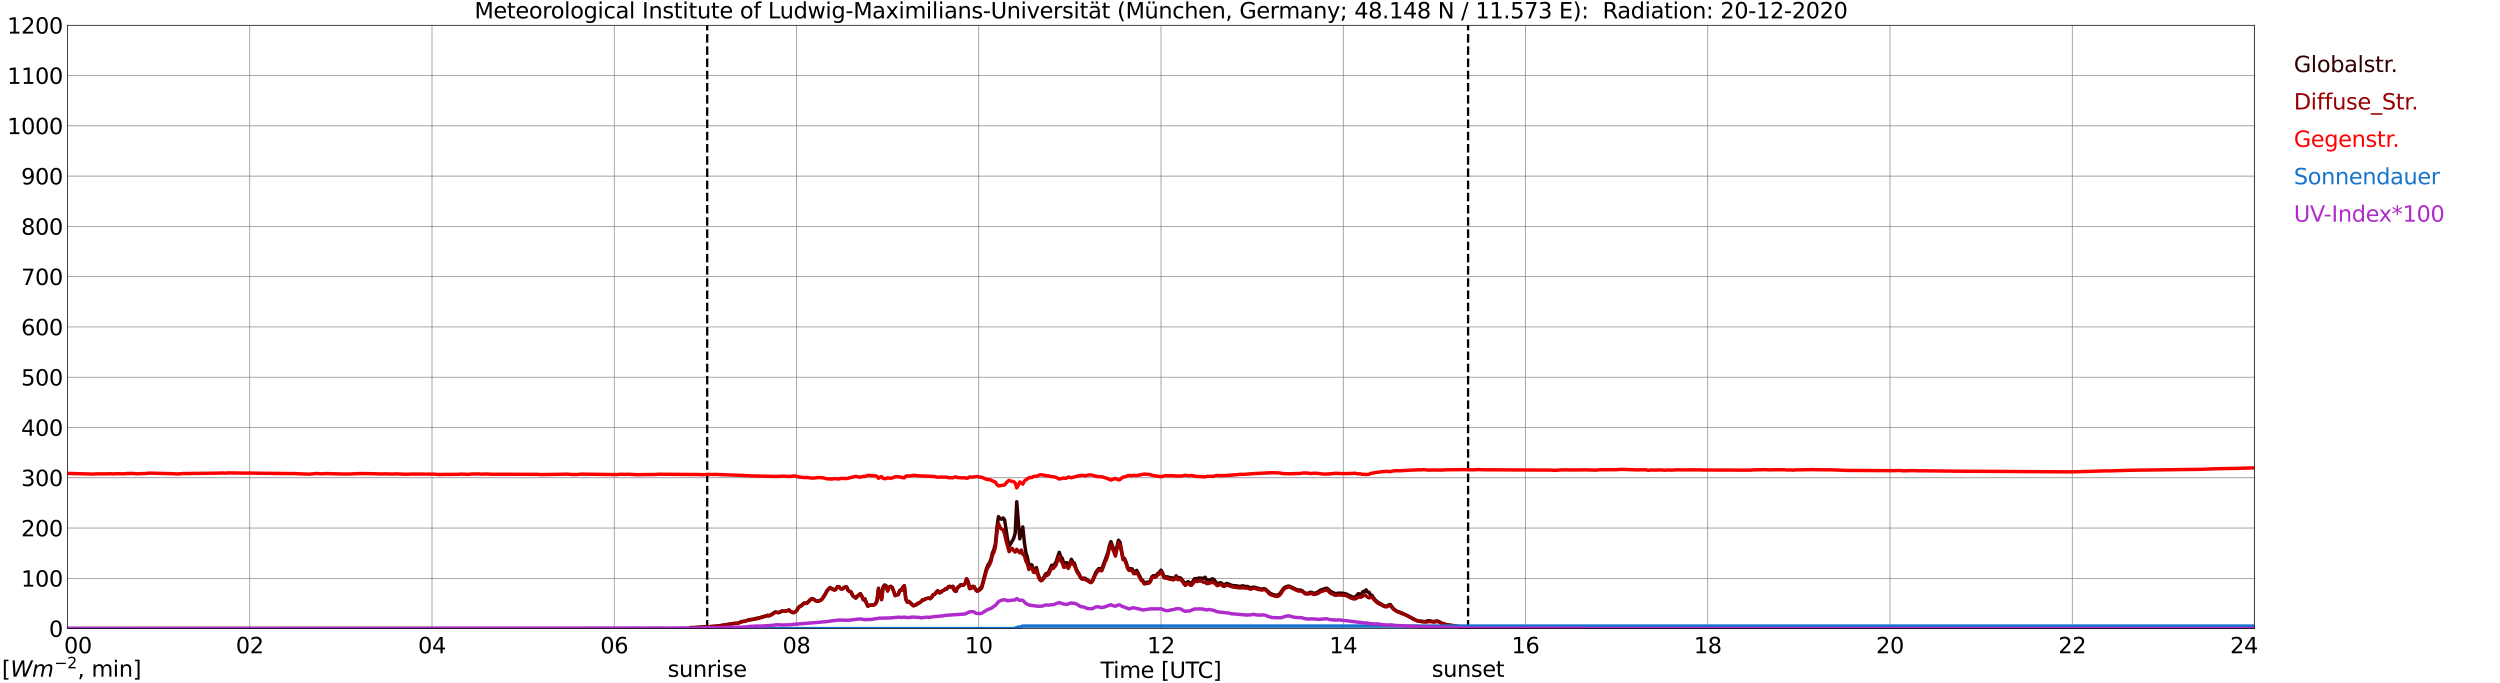 <?xml version="1.0" encoding="utf-8" standalone="no"?>
<!DOCTYPE svg PUBLIC "-//W3C//DTD SVG 1.1//EN"
  "http://www.w3.org/Graphics/SVG/1.1/DTD/svg11.dtd">
<svg xmlns:xlink="http://www.w3.org/1999/xlink" width="1085.4pt" height="296.64pt" viewBox="0 0 1085.4 296.64" xmlns="http://www.w3.org/2000/svg" version="1.1">
 <defs>
  <style type="text/css">*{stroke-linejoin: round; stroke-linecap: butt}</style>
 </defs>
 <g id="figure_1">
  <g id="patch_1">
   <path d="M 0 296.64 
L 1085.4 296.64 
L 1085.4 0 
L 0 0 
z
" style="fill: #ffffff"/>
  </g>
  <g id="axes_1">
   <g id="patch_2">
    <path d="M 29.306 272.909 
L 978.814 272.909 
L 978.814 10.976 
L 29.306 10.976 
z
" style="fill: #ffffff"/>
   </g>
   <g id="patch_3">
    <path d="M 978.814 272.909 
L 978.814 272.909 
L 978.814 10.976 
L 978.814 10.976 
z
" clip-path="url(#pac023d012e)" style="fill: #d3d3d3; opacity: 0.25; stroke: #d3d3d3; stroke-linejoin: miter"/>
   </g>
   <g id="matplotlib.axis_1">
    <g id="xtick_1">
     <g id="line2d_1">
      <path d="M 29.306 272.909 
L 29.306 10.976 
" clip-path="url(#pac023d012e)" style="fill: none; stroke: #808080; stroke-width: 0.3; stroke-linecap: square"/>
     </g>
     <g id="line2d_2"/>
     <g id="text_1">
      <!--    00 -->
      <g transform="translate(18.733 283.627) scale(0.095 -0.095)">
       <defs>
        <path id="DejaVuSans-20" transform="scale(0.016)"/>
        <path id="DejaVuSans-30" d="M 2034 4250 
Q 1547 4250 1301 3770 
Q 1056 3291 1056 2328 
Q 1056 1369 1301 889 
Q 1547 409 2034 409 
Q 2525 409 2770 889 
Q 3016 1369 3016 2328 
Q 3016 3291 2770 3770 
Q 2525 4250 2034 4250 
z
M 2034 4750 
Q 2819 4750 3233 4129 
Q 3647 3509 3647 2328 
Q 3647 1150 3233 529 
Q 2819 -91 2034 -91 
Q 1250 -91 836 529 
Q 422 1150 422 2328 
Q 422 3509 836 4129 
Q 1250 4750 2034 4750 
z
" transform="scale(0.016)"/>
       </defs>
       <use xlink:href="#DejaVuSans-20"/>
       <use xlink:href="#DejaVuSans-20" transform="translate(31.787 0)"/>
       <use xlink:href="#DejaVuSans-20" transform="translate(63.574 0)"/>
       <use xlink:href="#DejaVuSans-30" transform="translate(95.361 0)"/>
       <use xlink:href="#DejaVuSans-30" transform="translate(158.984 0)"/>
      </g>
     </g>
    </g>
    <g id="xtick_2">
     <g id="line2d_3">
      <path d="M 108.431 272.909 
L 108.431 10.976 
" clip-path="url(#pac023d012e)" style="fill: none; stroke: #808080; stroke-width: 0.3; stroke-linecap: square"/>
     </g>
     <g id="line2d_4"/>
     <g id="text_2">
      <!-- 02 -->
      <g transform="translate(102.387 283.627) scale(0.095 -0.095)">
       <defs>
        <path id="DejaVuSans-32" d="M 1228 531 
L 3431 531 
L 3431 0 
L 469 0 
L 469 531 
Q 828 903 1448 1529 
Q 2069 2156 2228 2338 
Q 2531 2678 2651 2914 
Q 2772 3150 2772 3378 
Q 2772 3750 2511 3984 
Q 2250 4219 1831 4219 
Q 1534 4219 1204 4116 
Q 875 4013 500 3803 
L 500 4441 
Q 881 4594 1212 4672 
Q 1544 4750 1819 4750 
Q 2544 4750 2975 4387 
Q 3406 4025 3406 3419 
Q 3406 3131 3298 2873 
Q 3191 2616 2906 2266 
Q 2828 2175 2409 1742 
Q 1991 1309 1228 531 
z
" transform="scale(0.016)"/>
       </defs>
       <use xlink:href="#DejaVuSans-30"/>
       <use xlink:href="#DejaVuSans-32" transform="translate(63.623 0)"/>
      </g>
     </g>
    </g>
    <g id="xtick_3">
     <g id="line2d_5">
      <path d="M 187.557 272.909 
L 187.557 10.976 
" clip-path="url(#pac023d012e)" style="fill: none; stroke: #808080; stroke-width: 0.3; stroke-linecap: square"/>
     </g>
     <g id="line2d_6"/>
     <g id="text_3">
      <!-- 04 -->
      <g transform="translate(181.513 283.627) scale(0.095 -0.095)">
       <defs>
        <path id="DejaVuSans-34" d="M 2419 4116 
L 825 1625 
L 2419 1625 
L 2419 4116 
z
M 2253 4666 
L 3047 4666 
L 3047 1625 
L 3713 1625 
L 3713 1100 
L 3047 1100 
L 3047 0 
L 2419 0 
L 2419 1100 
L 313 1100 
L 313 1709 
L 2253 4666 
z
" transform="scale(0.016)"/>
       </defs>
       <use xlink:href="#DejaVuSans-30"/>
       <use xlink:href="#DejaVuSans-34" transform="translate(63.623 0)"/>
      </g>
     </g>
    </g>
    <g id="xtick_4">
     <g id="line2d_7">
      <path d="M 266.683 272.909 
L 266.683 10.976 
" clip-path="url(#pac023d012e)" style="fill: none; stroke: #808080; stroke-width: 0.3; stroke-linecap: square"/>
     </g>
     <g id="line2d_8"/>
     <g id="text_4">
      <!-- 06 -->
      <g transform="translate(260.638 283.627) scale(0.095 -0.095)">
       <defs>
        <path id="DejaVuSans-36" d="M 2113 2584 
Q 1688 2584 1439 2293 
Q 1191 2003 1191 1497 
Q 1191 994 1439 701 
Q 1688 409 2113 409 
Q 2538 409 2786 701 
Q 3034 994 3034 1497 
Q 3034 2003 2786 2293 
Q 2538 2584 2113 2584 
z
M 3366 4563 
L 3366 3988 
Q 3128 4100 2886 4159 
Q 2644 4219 2406 4219 
Q 1781 4219 1451 3797 
Q 1122 3375 1075 2522 
Q 1259 2794 1537 2939 
Q 1816 3084 2150 3084 
Q 2853 3084 3261 2657 
Q 3669 2231 3669 1497 
Q 3669 778 3244 343 
Q 2819 -91 2113 -91 
Q 1303 -91 875 529 
Q 447 1150 447 2328 
Q 447 3434 972 4092 
Q 1497 4750 2381 4750 
Q 2619 4750 2861 4703 
Q 3103 4656 3366 4563 
z
" transform="scale(0.016)"/>
       </defs>
       <use xlink:href="#DejaVuSans-30"/>
       <use xlink:href="#DejaVuSans-36" transform="translate(63.623 0)"/>
      </g>
     </g>
    </g>
    <g id="xtick_5">
     <g id="line2d_9">
      <path d="M 345.808 272.909 
L 345.808 10.976 
" clip-path="url(#pac023d012e)" style="fill: none; stroke: #808080; stroke-width: 0.3; stroke-linecap: square"/>
     </g>
     <g id="line2d_10"/>
     <g id="text_5">
      <!-- 08 -->
      <g transform="translate(339.764 283.627) scale(0.095 -0.095)">
       <defs>
        <path id="DejaVuSans-38" d="M 2034 2216 
Q 1584 2216 1326 1975 
Q 1069 1734 1069 1313 
Q 1069 891 1326 650 
Q 1584 409 2034 409 
Q 2484 409 2743 651 
Q 3003 894 3003 1313 
Q 3003 1734 2745 1975 
Q 2488 2216 2034 2216 
z
M 1403 2484 
Q 997 2584 770 2862 
Q 544 3141 544 3541 
Q 544 4100 942 4425 
Q 1341 4750 2034 4750 
Q 2731 4750 3128 4425 
Q 3525 4100 3525 3541 
Q 3525 3141 3298 2862 
Q 3072 2584 2669 2484 
Q 3125 2378 3379 2068 
Q 3634 1759 3634 1313 
Q 3634 634 3220 271 
Q 2806 -91 2034 -91 
Q 1263 -91 848 271 
Q 434 634 434 1313 
Q 434 1759 690 2068 
Q 947 2378 1403 2484 
z
M 1172 3481 
Q 1172 3119 1398 2916 
Q 1625 2713 2034 2713 
Q 2441 2713 2670 2916 
Q 2900 3119 2900 3481 
Q 2900 3844 2670 4047 
Q 2441 4250 2034 4250 
Q 1625 4250 1398 4047 
Q 1172 3844 1172 3481 
z
" transform="scale(0.016)"/>
       </defs>
       <use xlink:href="#DejaVuSans-30"/>
       <use xlink:href="#DejaVuSans-38" transform="translate(63.623 0)"/>
      </g>
     </g>
    </g>
    <g id="xtick_6">
     <g id="line2d_11">
      <path d="M 424.934 272.909 
L 424.934 10.976 
" clip-path="url(#pac023d012e)" style="fill: none; stroke: #808080; stroke-width: 0.3; stroke-linecap: square"/>
     </g>
     <g id="line2d_12"/>
     <g id="text_6">
      <!-- 10 -->
      <g transform="translate(418.89 283.627) scale(0.095 -0.095)">
       <defs>
        <path id="DejaVuSans-31" d="M 794 531 
L 1825 531 
L 1825 4091 
L 703 3866 
L 703 4441 
L 1819 4666 
L 2450 4666 
L 2450 531 
L 3481 531 
L 3481 0 
L 794 0 
L 794 531 
z
" transform="scale(0.016)"/>
       </defs>
       <use xlink:href="#DejaVuSans-31"/>
       <use xlink:href="#DejaVuSans-30" transform="translate(63.623 0)"/>
      </g>
     </g>
    </g>
    <g id="xtick_7">
     <g id="line2d_13">
      <path d="M 504.06 272.909 
L 504.06 10.976 
" clip-path="url(#pac023d012e)" style="fill: none; stroke: #808080; stroke-width: 0.3; stroke-linecap: square"/>
     </g>
     <g id="line2d_14"/>
     <g id="text_7">
      <!-- 12 -->
      <g transform="translate(498.015 283.627) scale(0.095 -0.095)">
       <use xlink:href="#DejaVuSans-31"/>
       <use xlink:href="#DejaVuSans-32" transform="translate(63.623 0)"/>
      </g>
     </g>
    </g>
    <g id="xtick_8">
     <g id="line2d_15">
      <path d="M 583.185 272.909 
L 583.185 10.976 
" clip-path="url(#pac023d012e)" style="fill: none; stroke: #808080; stroke-width: 0.3; stroke-linecap: square"/>
     </g>
     <g id="line2d_16"/>
     <g id="text_8">
      <!-- 14 -->
      <g transform="translate(577.141 283.627) scale(0.095 -0.095)">
       <use xlink:href="#DejaVuSans-31"/>
       <use xlink:href="#DejaVuSans-34" transform="translate(63.623 0)"/>
      </g>
     </g>
    </g>
    <g id="xtick_9">
     <g id="line2d_17">
      <path d="M 662.311 272.909 
L 662.311 10.976 
" clip-path="url(#pac023d012e)" style="fill: none; stroke: #808080; stroke-width: 0.3; stroke-linecap: square"/>
     </g>
     <g id="line2d_18"/>
     <g id="text_9">
      <!-- 16 -->
      <g transform="translate(656.267 283.627) scale(0.095 -0.095)">
       <use xlink:href="#DejaVuSans-31"/>
       <use xlink:href="#DejaVuSans-36" transform="translate(63.623 0)"/>
      </g>
     </g>
    </g>
    <g id="xtick_10">
     <g id="line2d_19">
      <path d="M 741.437 272.909 
L 741.437 10.976 
" clip-path="url(#pac023d012e)" style="fill: none; stroke: #808080; stroke-width: 0.3; stroke-linecap: square"/>
     </g>
     <g id="line2d_20"/>
     <g id="text_10">
      <!-- 18 -->
      <g transform="translate(735.392 283.627) scale(0.095 -0.095)">
       <use xlink:href="#DejaVuSans-31"/>
       <use xlink:href="#DejaVuSans-38" transform="translate(63.623 0)"/>
      </g>
     </g>
    </g>
    <g id="xtick_11">
     <g id="line2d_21">
      <path d="M 820.562 272.909 
L 820.562 10.976 
" clip-path="url(#pac023d012e)" style="fill: none; stroke: #808080; stroke-width: 0.3; stroke-linecap: square"/>
     </g>
     <g id="line2d_22"/>
     <g id="text_11">
      <!-- 20 -->
      <g transform="translate(814.518 283.627) scale(0.095 -0.095)">
       <use xlink:href="#DejaVuSans-32"/>
       <use xlink:href="#DejaVuSans-30" transform="translate(63.623 0)"/>
      </g>
     </g>
    </g>
    <g id="xtick_12">
     <g id="line2d_23">
      <path d="M 899.688 272.909 
L 899.688 10.976 
" clip-path="url(#pac023d012e)" style="fill: none; stroke: #808080; stroke-width: 0.3; stroke-linecap: square"/>
     </g>
     <g id="line2d_24"/>
     <g id="text_12">
      <!-- 22 -->
      <g transform="translate(893.644 283.627) scale(0.095 -0.095)">
       <use xlink:href="#DejaVuSans-32"/>
       <use xlink:href="#DejaVuSans-32" transform="translate(63.623 0)"/>
      </g>
     </g>
    </g>
    <g id="xtick_13">
     <g id="line2d_25">
      <path d="M 978.814 272.909 
L 978.814 10.976 
" clip-path="url(#pac023d012e)" style="fill: none; stroke: #808080; stroke-width: 0.3; stroke-linecap: square"/>
     </g>
     <g id="line2d_26"/>
     <g id="text_13">
      <!-- 24    -->
      <g transform="translate(968.241 283.627) scale(0.095 -0.095)">
       <use xlink:href="#DejaVuSans-32"/>
       <use xlink:href="#DejaVuSans-34" transform="translate(63.623 0)"/>
       <use xlink:href="#DejaVuSans-20" transform="translate(127.246 0)"/>
       <use xlink:href="#DejaVuSans-20" transform="translate(159.033 0)"/>
       <use xlink:href="#DejaVuSans-20" transform="translate(190.82 0)"/>
      </g>
     </g>
    </g>
    <g id="text_14">
     <!-- Time [UTC] -->
     <g transform="translate(477.806 294.322) scale(0.095 -0.095)">
      <defs>
       <path id="DejaVuSans-54" d="M -19 4666 
L 3928 4666 
L 3928 4134 
L 2272 4134 
L 2272 0 
L 1638 0 
L 1638 4134 
L -19 4134 
L -19 4666 
z
" transform="scale(0.016)"/>
       <path id="DejaVuSans-69" d="M 603 3500 
L 1178 3500 
L 1178 0 
L 603 0 
L 603 3500 
z
M 603 4863 
L 1178 4863 
L 1178 4134 
L 603 4134 
L 603 4863 
z
" transform="scale(0.016)"/>
       <path id="DejaVuSans-6d" d="M 3328 2828 
Q 3544 3216 3844 3400 
Q 4144 3584 4550 3584 
Q 5097 3584 5394 3201 
Q 5691 2819 5691 2113 
L 5691 0 
L 5113 0 
L 5113 2094 
Q 5113 2597 4934 2840 
Q 4756 3084 4391 3084 
Q 3944 3084 3684 2787 
Q 3425 2491 3425 1978 
L 3425 0 
L 2847 0 
L 2847 2094 
Q 2847 2600 2669 2842 
Q 2491 3084 2119 3084 
Q 1678 3084 1418 2786 
Q 1159 2488 1159 1978 
L 1159 0 
L 581 0 
L 581 3500 
L 1159 3500 
L 1159 2956 
Q 1356 3278 1631 3431 
Q 1906 3584 2284 3584 
Q 2666 3584 2933 3390 
Q 3200 3197 3328 2828 
z
" transform="scale(0.016)"/>
       <path id="DejaVuSans-65" d="M 3597 1894 
L 3597 1613 
L 953 1613 
Q 991 1019 1311 708 
Q 1631 397 2203 397 
Q 2534 397 2845 478 
Q 3156 559 3463 722 
L 3463 178 
Q 3153 47 2828 -22 
Q 2503 -91 2169 -91 
Q 1331 -91 842 396 
Q 353 884 353 1716 
Q 353 2575 817 3079 
Q 1281 3584 2069 3584 
Q 2775 3584 3186 3129 
Q 3597 2675 3597 1894 
z
M 3022 2063 
Q 3016 2534 2758 2815 
Q 2500 3097 2075 3097 
Q 1594 3097 1305 2825 
Q 1016 2553 972 2059 
L 3022 2063 
z
" transform="scale(0.016)"/>
       <path id="DejaVuSans-5b" d="M 550 4863 
L 1875 4863 
L 1875 4416 
L 1125 4416 
L 1125 -397 
L 1875 -397 
L 1875 -844 
L 550 -844 
L 550 4863 
z
" transform="scale(0.016)"/>
       <path id="DejaVuSans-55" d="M 556 4666 
L 1191 4666 
L 1191 1831 
Q 1191 1081 1462 751 
Q 1734 422 2344 422 
Q 2950 422 3222 751 
Q 3494 1081 3494 1831 
L 3494 4666 
L 4128 4666 
L 4128 1753 
Q 4128 841 3676 375 
Q 3225 -91 2344 -91 
Q 1459 -91 1007 375 
Q 556 841 556 1753 
L 556 4666 
z
" transform="scale(0.016)"/>
       <path id="DejaVuSans-43" d="M 4122 4306 
L 4122 3641 
Q 3803 3938 3442 4084 
Q 3081 4231 2675 4231 
Q 1875 4231 1450 3742 
Q 1025 3253 1025 2328 
Q 1025 1406 1450 917 
Q 1875 428 2675 428 
Q 3081 428 3442 575 
Q 3803 722 4122 1019 
L 4122 359 
Q 3791 134 3420 21 
Q 3050 -91 2638 -91 
Q 1578 -91 968 557 
Q 359 1206 359 2328 
Q 359 3453 968 4101 
Q 1578 4750 2638 4750 
Q 3056 4750 3426 4639 
Q 3797 4528 4122 4306 
z
" transform="scale(0.016)"/>
       <path id="DejaVuSans-5d" d="M 1947 4863 
L 1947 -844 
L 622 -844 
L 622 -397 
L 1369 -397 
L 1369 4416 
L 622 4416 
L 622 4863 
L 1947 4863 
z
" transform="scale(0.016)"/>
      </defs>
      <use xlink:href="#DejaVuSans-54"/>
      <use xlink:href="#DejaVuSans-69" transform="translate(57.959 0)"/>
      <use xlink:href="#DejaVuSans-6d" transform="translate(85.742 0)"/>
      <use xlink:href="#DejaVuSans-65" transform="translate(183.154 0)"/>
      <use xlink:href="#DejaVuSans-20" transform="translate(244.678 0)"/>
      <use xlink:href="#DejaVuSans-5b" transform="translate(276.465 0)"/>
      <use xlink:href="#DejaVuSans-55" transform="translate(315.479 0)"/>
      <use xlink:href="#DejaVuSans-54" transform="translate(388.672 0)"/>
      <use xlink:href="#DejaVuSans-43" transform="translate(443.881 0)"/>
      <use xlink:href="#DejaVuSans-5d" transform="translate(513.705 0)"/>
     </g>
    </g>
   </g>
   <g id="matplotlib.axis_2">
    <g id="ytick_1">
     <g id="line2d_27">
      <path d="M 29.306 272.909 
L 978.814 272.909 
" clip-path="url(#pac023d012e)" style="fill: none; stroke: #808080; stroke-width: 0.3; stroke-linecap: square"/>
     </g>
     <g id="line2d_28"/>
     <g id="text_15">
      <!-- 0 -->
      <g transform="translate(21.261 276.518) scale(0.095 -0.095)">
       <use xlink:href="#DejaVuSans-30"/>
      </g>
     </g>
    </g>
    <g id="ytick_2">
     <g id="line2d_29">
      <path d="M 29.306 251.081 
L 978.814 251.081 
" clip-path="url(#pac023d012e)" style="fill: none; stroke: #808080; stroke-width: 0.3; stroke-linecap: square"/>
     </g>
     <g id="line2d_30"/>
     <g id="text_16">
      <!-- 100 -->
      <g transform="translate(9.173 254.69) scale(0.095 -0.095)">
       <use xlink:href="#DejaVuSans-31"/>
       <use xlink:href="#DejaVuSans-30" transform="translate(63.623 0)"/>
       <use xlink:href="#DejaVuSans-30" transform="translate(127.246 0)"/>
      </g>
     </g>
    </g>
    <g id="ytick_3">
     <g id="line2d_31">
      <path d="M 29.306 229.253 
L 978.814 229.253 
" clip-path="url(#pac023d012e)" style="fill: none; stroke: #808080; stroke-width: 0.3; stroke-linecap: square"/>
     </g>
     <g id="line2d_32"/>
     <g id="text_17">
      <!-- 200 -->
      <g transform="translate(9.173 232.863) scale(0.095 -0.095)">
       <use xlink:href="#DejaVuSans-32"/>
       <use xlink:href="#DejaVuSans-30" transform="translate(63.623 0)"/>
       <use xlink:href="#DejaVuSans-30" transform="translate(127.246 0)"/>
      </g>
     </g>
    </g>
    <g id="ytick_4">
     <g id="line2d_33">
      <path d="M 29.306 207.426 
L 978.814 207.426 
" clip-path="url(#pac023d012e)" style="fill: none; stroke: #808080; stroke-width: 0.3; stroke-linecap: square"/>
     </g>
     <g id="line2d_34"/>
     <g id="text_18">
      <!-- 300 -->
      <g transform="translate(9.173 211.035) scale(0.095 -0.095)">
       <defs>
        <path id="DejaVuSans-33" d="M 2597 2516 
Q 3050 2419 3304 2112 
Q 3559 1806 3559 1356 
Q 3559 666 3084 287 
Q 2609 -91 1734 -91 
Q 1441 -91 1130 -33 
Q 819 25 488 141 
L 488 750 
Q 750 597 1062 519 
Q 1375 441 1716 441 
Q 2309 441 2620 675 
Q 2931 909 2931 1356 
Q 2931 1769 2642 2001 
Q 2353 2234 1838 2234 
L 1294 2234 
L 1294 2753 
L 1863 2753 
Q 2328 2753 2575 2939 
Q 2822 3125 2822 3475 
Q 2822 3834 2567 4026 
Q 2313 4219 1838 4219 
Q 1578 4219 1281 4162 
Q 984 4106 628 3988 
L 628 4550 
Q 988 4650 1302 4700 
Q 1616 4750 1894 4750 
Q 2613 4750 3031 4423 
Q 3450 4097 3450 3541 
Q 3450 3153 3228 2886 
Q 3006 2619 2597 2516 
z
" transform="scale(0.016)"/>
       </defs>
       <use xlink:href="#DejaVuSans-33"/>
       <use xlink:href="#DejaVuSans-30" transform="translate(63.623 0)"/>
       <use xlink:href="#DejaVuSans-30" transform="translate(127.246 0)"/>
      </g>
     </g>
    </g>
    <g id="ytick_5">
     <g id="line2d_35">
      <path d="M 29.306 185.598 
L 978.814 185.598 
" clip-path="url(#pac023d012e)" style="fill: none; stroke: #808080; stroke-width: 0.3; stroke-linecap: square"/>
     </g>
     <g id="line2d_36"/>
     <g id="text_19">
      <!-- 400 -->
      <g transform="translate(9.173 189.207) scale(0.095 -0.095)">
       <use xlink:href="#DejaVuSans-34"/>
       <use xlink:href="#DejaVuSans-30" transform="translate(63.623 0)"/>
       <use xlink:href="#DejaVuSans-30" transform="translate(127.246 0)"/>
      </g>
     </g>
    </g>
    <g id="ytick_6">
     <g id="line2d_37">
      <path d="M 29.306 163.77 
L 978.814 163.77 
" clip-path="url(#pac023d012e)" style="fill: none; stroke: #808080; stroke-width: 0.3; stroke-linecap: square"/>
     </g>
     <g id="line2d_38"/>
     <g id="text_20">
      <!-- 500 -->
      <g transform="translate(9.173 167.379) scale(0.095 -0.095)">
       <defs>
        <path id="DejaVuSans-35" d="M 691 4666 
L 3169 4666 
L 3169 4134 
L 1269 4134 
L 1269 2991 
Q 1406 3038 1543 3061 
Q 1681 3084 1819 3084 
Q 2600 3084 3056 2656 
Q 3513 2228 3513 1497 
Q 3513 744 3044 326 
Q 2575 -91 1722 -91 
Q 1428 -91 1123 -41 
Q 819 9 494 109 
L 494 744 
Q 775 591 1075 516 
Q 1375 441 1709 441 
Q 2250 441 2565 725 
Q 2881 1009 2881 1497 
Q 2881 1984 2565 2268 
Q 2250 2553 1709 2553 
Q 1456 2553 1204 2497 
Q 953 2441 691 2322 
L 691 4666 
z
" transform="scale(0.016)"/>
       </defs>
       <use xlink:href="#DejaVuSans-35"/>
       <use xlink:href="#DejaVuSans-30" transform="translate(63.623 0)"/>
       <use xlink:href="#DejaVuSans-30" transform="translate(127.246 0)"/>
      </g>
     </g>
    </g>
    <g id="ytick_7">
     <g id="line2d_39">
      <path d="M 29.306 141.942 
L 978.814 141.942 
" clip-path="url(#pac023d012e)" style="fill: none; stroke: #808080; stroke-width: 0.3; stroke-linecap: square"/>
     </g>
     <g id="line2d_40"/>
     <g id="text_21">
      <!-- 600 -->
      <g transform="translate(9.173 145.551) scale(0.095 -0.095)">
       <use xlink:href="#DejaVuSans-36"/>
       <use xlink:href="#DejaVuSans-30" transform="translate(63.623 0)"/>
       <use xlink:href="#DejaVuSans-30" transform="translate(127.246 0)"/>
      </g>
     </g>
    </g>
    <g id="ytick_8">
     <g id="line2d_41">
      <path d="M 29.306 120.114 
L 978.814 120.114 
" clip-path="url(#pac023d012e)" style="fill: none; stroke: #808080; stroke-width: 0.3; stroke-linecap: square"/>
     </g>
     <g id="line2d_42"/>
     <g id="text_22">
      <!-- 700 -->
      <g transform="translate(9.173 123.724) scale(0.095 -0.095)">
       <defs>
        <path id="DejaVuSans-37" d="M 525 4666 
L 3525 4666 
L 3525 4397 
L 1831 0 
L 1172 0 
L 2766 4134 
L 525 4134 
L 525 4666 
z
" transform="scale(0.016)"/>
       </defs>
       <use xlink:href="#DejaVuSans-37"/>
       <use xlink:href="#DejaVuSans-30" transform="translate(63.623 0)"/>
       <use xlink:href="#DejaVuSans-30" transform="translate(127.246 0)"/>
      </g>
     </g>
    </g>
    <g id="ytick_9">
     <g id="line2d_43">
      <path d="M 29.306 98.287 
L 978.814 98.287 
" clip-path="url(#pac023d012e)" style="fill: none; stroke: #808080; stroke-width: 0.3; stroke-linecap: square"/>
     </g>
     <g id="line2d_44"/>
     <g id="text_23">
      <!-- 800 -->
      <g transform="translate(9.173 101.896) scale(0.095 -0.095)">
       <use xlink:href="#DejaVuSans-38"/>
       <use xlink:href="#DejaVuSans-30" transform="translate(63.623 0)"/>
       <use xlink:href="#DejaVuSans-30" transform="translate(127.246 0)"/>
      </g>
     </g>
    </g>
    <g id="ytick_10">
     <g id="line2d_45">
      <path d="M 29.306 76.459 
L 978.814 76.459 
" clip-path="url(#pac023d012e)" style="fill: none; stroke: #808080; stroke-width: 0.3; stroke-linecap: square"/>
     </g>
     <g id="line2d_46"/>
     <g id="text_24">
      <!-- 900 -->
      <g transform="translate(9.173 80.068) scale(0.095 -0.095)">
       <defs>
        <path id="DejaVuSans-39" d="M 703 97 
L 703 672 
Q 941 559 1184 500 
Q 1428 441 1663 441 
Q 2288 441 2617 861 
Q 2947 1281 2994 2138 
Q 2813 1869 2534 1725 
Q 2256 1581 1919 1581 
Q 1219 1581 811 2004 
Q 403 2428 403 3163 
Q 403 3881 828 4315 
Q 1253 4750 1959 4750 
Q 2769 4750 3195 4129 
Q 3622 3509 3622 2328 
Q 3622 1225 3098 567 
Q 2575 -91 1691 -91 
Q 1453 -91 1209 -44 
Q 966 3 703 97 
z
M 1959 2075 
Q 2384 2075 2632 2365 
Q 2881 2656 2881 3163 
Q 2881 3666 2632 3958 
Q 2384 4250 1959 4250 
Q 1534 4250 1286 3958 
Q 1038 3666 1038 3163 
Q 1038 2656 1286 2365 
Q 1534 2075 1959 2075 
z
" transform="scale(0.016)"/>
       </defs>
       <use xlink:href="#DejaVuSans-39"/>
       <use xlink:href="#DejaVuSans-30" transform="translate(63.623 0)"/>
       <use xlink:href="#DejaVuSans-30" transform="translate(127.246 0)"/>
      </g>
     </g>
    </g>
    <g id="ytick_11">
     <g id="line2d_47">
      <path d="M 29.306 54.631 
L 978.814 54.631 
" clip-path="url(#pac023d012e)" style="fill: none; stroke: #808080; stroke-width: 0.3; stroke-linecap: square"/>
     </g>
     <g id="line2d_48"/>
     <g id="text_25">
      <!-- 1000 -->
      <g transform="translate(3.128 58.24) scale(0.095 -0.095)">
       <use xlink:href="#DejaVuSans-31"/>
       <use xlink:href="#DejaVuSans-30" transform="translate(63.623 0)"/>
       <use xlink:href="#DejaVuSans-30" transform="translate(127.246 0)"/>
       <use xlink:href="#DejaVuSans-30" transform="translate(190.869 0)"/>
      </g>
     </g>
    </g>
    <g id="ytick_12">
     <g id="line2d_49">
      <path d="M 29.306 32.803 
L 978.814 32.803 
" clip-path="url(#pac023d012e)" style="fill: none; stroke: #808080; stroke-width: 0.3; stroke-linecap: square"/>
     </g>
     <g id="line2d_50"/>
     <g id="text_26">
      <!-- 1100 -->
      <g transform="translate(3.128 36.413) scale(0.095 -0.095)">
       <use xlink:href="#DejaVuSans-31"/>
       <use xlink:href="#DejaVuSans-31" transform="translate(63.623 0)"/>
       <use xlink:href="#DejaVuSans-30" transform="translate(127.246 0)"/>
       <use xlink:href="#DejaVuSans-30" transform="translate(190.869 0)"/>
      </g>
     </g>
    </g>
    <g id="ytick_13">
     <g id="line2d_51">
      <path d="M 29.306 10.976 
L 978.814 10.976 
" clip-path="url(#pac023d012e)" style="fill: none; stroke: #808080; stroke-width: 0.3; stroke-linecap: square"/>
     </g>
     <g id="line2d_52"/>
     <g id="text_27">
      <!-- 1200 -->
      <g transform="translate(3.128 14.585) scale(0.095 -0.095)">
       <use xlink:href="#DejaVuSans-31"/>
       <use xlink:href="#DejaVuSans-32" transform="translate(63.623 0)"/>
       <use xlink:href="#DejaVuSans-30" transform="translate(127.246 0)"/>
       <use xlink:href="#DejaVuSans-30" transform="translate(190.869 0)"/>
      </g>
     </g>
    </g>
   </g>
   <g id="line2d_53">
    <path d="M 307.037 272.909 
L 307.037 10.976 
" clip-path="url(#pac023d012e)" style="fill: none; stroke-dasharray: 3.7,1.6; stroke-dashoffset: 0; stroke: #000000"/>
   </g>
   <g id="line2d_54">
    <path d="M 637.386 272.909 
L 637.386 10.976 
" clip-path="url(#pac023d012e)" style="fill: none; stroke-dasharray: 3.7,1.6; stroke-dashoffset: 0; stroke: #000000"/>
   </g>
   <g id="line2d_55">
    <path d="M 29.306 272.909 
L 298.992 272.909 
L 299.652 272.466 
L 300.971 272.448 
L 302.289 272.383 
L 306.246 272.112 
L 306.905 272.18 
L 312.18 271.756 
L 313.499 271.47 
L 314.158 271.435 
L 316.136 271.082 
L 318.774 270.676 
L 320.093 270.626 
L 320.752 270.423 
L 322.071 269.883 
L 322.73 269.748 
L 323.39 269.731 
L 324.049 269.445 
L 325.368 269.074 
L 326.027 268.903 
L 326.686 268.921 
L 327.346 268.786 
L 328.005 268.532 
L 329.983 268.144 
L 331.961 267.537 
L 332.621 267.537 
L 333.28 267.098 
L 333.94 267.351 
L 335.918 266.136 
L 336.577 265.73 
L 337.896 265.933 
L 338.555 265.865 
L 339.215 265.394 
L 339.874 265.308 
L 340.533 265.341 
L 341.852 265.123 
L 342.512 264.835 
L 343.171 265.376 
L 343.83 265.747 
L 344.49 265.983 
L 345.149 265.697 
L 345.808 265.173 
L 346.468 264.042 
L 347.127 263.265 
L 347.787 262.944 
L 349.105 261.796 
L 349.765 261.814 
L 350.424 261.646 
L 351.743 260.412 
L 352.402 259.873 
L 353.062 260.041 
L 354.38 260.936 
L 355.04 260.954 
L 356.359 260.515 
L 357.018 259.906 
L 358.337 257.763 
L 358.996 256.479 
L 360.315 255.113 
L 362.293 256.058 
L 362.952 255.702 
L 363.612 254.689 
L 364.271 254.742 
L 364.93 255.569 
L 365.59 255.634 
L 366.909 254.807 
L 367.568 254.792 
L 368.227 256.176 
L 368.887 256.767 
L 369.546 257.036 
L 370.206 258.675 
L 370.865 259.096 
L 371.524 259.653 
L 372.843 258.337 
L 373.502 257.712 
L 374.162 258.843 
L 374.821 260.38 
L 375.481 260.024 
L 376.14 261.814 
L 376.799 263.182 
L 377.459 262.741 
L 379.437 262.573 
L 380.096 262.117 
L 380.756 260.716 
L 381.415 255.399 
L 382.074 258.066 
L 382.734 260.177 
L 383.393 254.875 
L 384.053 253.964 
L 384.712 254.301 
L 385.371 256.276 
L 386.031 254.875 
L 386.69 254.504 
L 387.349 254.977 
L 388.668 258.505 
L 389.328 258.219 
L 389.987 258.116 
L 390.646 256.311 
L 391.306 256.294 
L 391.965 254.91 
L 392.624 254.336 
L 393.284 260.177 
L 393.943 261.307 
L 394.603 261.072 
L 396.581 262.995 
L 397.24 262.759 
L 397.899 262.388 
L 398.559 261.864 
L 399.218 261.678 
L 399.878 261.207 
L 400.537 260.412 
L 401.196 260.463 
L 401.856 259.956 
L 403.175 259.67 
L 403.834 259.941 
L 404.493 259.382 
L 405.153 258.219 
L 405.812 258.101 
L 406.471 257.156 
L 407.131 256.479 
L 407.79 257.306 
L 408.45 257.121 
L 409.109 256.514 
L 409.768 256.294 
L 410.428 255.687 
L 411.087 255.669 
L 411.746 254.724 
L 412.406 254.554 
L 413.065 254.977 
L 413.725 254.539 
L 414.384 256.411 
L 415.043 256.767 
L 415.703 255.095 
L 416.362 254.689 
L 417.022 253.897 
L 417.681 253.982 
L 418.34 253.947 
L 419 253.355 
L 419.659 251.33 
L 420.318 252.613 
L 420.978 255.516 
L 421.637 255.433 
L 422.297 254.571 
L 422.956 254.742 
L 423.615 256.058 
L 424.275 256.564 
L 424.934 255.922 
L 425.593 255.501 
L 426.253 254.571 
L 428.231 247.025 
L 428.89 245.421 
L 429.55 244.408 
L 430.209 242.856 
L 430.869 240.086 
L 431.528 238.517 
L 432.187 235.885 
L 432.847 228.777 
L 433.506 224.287 
L 434.165 225.215 
L 434.825 225.433 
L 435.484 224.859 
L 436.144 225.636 
L 437.462 234.28 
L 438.122 237.201 
L 440.1 233.756 
L 440.759 231.41 
L 441.419 217.82 
L 442.737 233.927 
L 444.056 228.76 
L 444.716 235.276 
L 445.375 239.868 
L 446.034 241.894 
L 446.694 245.338 
L 447.353 245.1 
L 448.012 245.27 
L 448.672 247.447 
L 449.331 247.667 
L 449.991 246.419 
L 450.65 249.136 
L 451.309 251.044 
L 451.969 251.701 
L 452.628 251.33 
L 453.287 250.452 
L 453.947 249.186 
L 454.606 248.933 
L 455.266 248.359 
L 456.584 245.406 
L 457.244 245.709 
L 457.903 244.882 
L 458.563 243.869 
L 459.222 241.608 
L 459.881 239.783 
L 460.541 241.708 
L 461.2 242.418 
L 461.859 244.579 
L 462.519 244.358 
L 463.178 244.275 
L 463.838 245.794 
L 464.497 244.511 
L 465.156 242.806 
L 465.816 244.055 
L 466.475 244.544 
L 467.134 246.672 
L 467.794 248.056 
L 468.453 249.086 
L 469.113 250.503 
L 469.772 251.212 
L 470.431 250.994 
L 471.091 251.061 
L 472.409 251.972 
L 473.069 252.581 
L 473.728 252.631 
L 474.388 251.786 
L 475.706 248.612 
L 476.366 247.617 
L 477.025 246.857 
L 478.344 246.993 
L 480.981 239.986 
L 481.641 236.965 
L 482.3 235.158 
L 483.619 238.72 
L 484.278 240.189 
L 485.597 234.551 
L 486.256 235.411 
L 487.575 242.383 
L 488.235 242.485 
L 488.894 244.037 
L 489.553 246.248 
L 490.213 247.143 
L 490.872 246.875 
L 491.532 246.993 
L 492.191 248.291 
L 492.85 248.156 
L 493.51 247.634 
L 494.828 250.099 
L 495.488 251.515 
L 496.147 252.022 
L 496.807 253.035 
L 497.466 252.867 
L 498.125 252.816 
L 498.785 252.648 
L 499.444 252.157 
L 500.103 250.42 
L 500.763 249.929 
L 501.422 250.014 
L 502.082 249.66 
L 502.741 248.9 
L 503.4 248.409 
L 504.06 247.532 
L 504.719 248.68 
L 505.379 250.267 
L 506.038 250.435 
L 506.697 250.402 
L 508.016 250.791 
L 508.675 250.823 
L 509.335 251.162 
L 509.994 250.841 
L 510.654 250.014 
L 511.313 251.094 
L 511.972 250.741 
L 512.632 251.009 
L 513.291 251.769 
L 514.61 253.626 
L 515.269 252.849 
L 515.929 252.528 
L 516.588 253.155 
L 517.247 253.305 
L 517.907 252.428 
L 518.566 251.262 
L 519.885 251.195 
L 520.544 250.926 
L 522.522 251.112 
L 523.182 250.605 
L 523.841 251.618 
L 524.501 251.921 
L 525.16 251.753 
L 526.479 251.262 
L 527.138 251.686 
L 528.457 253.541 
L 529.776 252.967 
L 530.435 253.187 
L 531.094 253.93 
L 531.754 253.879 
L 532.413 253.305 
L 533.073 253.441 
L 535.051 254.218 
L 537.029 254.368 
L 537.688 254.571 
L 538.348 254.571 
L 539.666 254.318 
L 540.326 254.554 
L 540.985 254.656 
L 541.644 254.622 
L 542.963 255.281 
L 543.623 255.027 
L 544.282 254.91 
L 544.941 255.01 
L 546.26 255.466 
L 546.919 255.551 
L 547.579 255.805 
L 548.898 255.551 
L 549.557 255.888 
L 551.535 257.627 
L 552.854 258.169 
L 553.513 258.354 
L 554.173 258.404 
L 554.832 258.269 
L 555.491 257.898 
L 556.151 257.088 
L 556.81 256.023 
L 557.47 255.281 
L 558.129 254.825 
L 558.788 254.571 
L 559.448 254.453 
L 560.107 254.622 
L 563.404 256.176 
L 564.063 256.125 
L 564.723 256.208 
L 565.382 256.479 
L 566.042 257.071 
L 566.701 257.509 
L 567.36 257.627 
L 568.02 257.509 
L 568.679 257.206 
L 569.338 257.121 
L 569.998 257.459 
L 570.657 257.542 
L 571.317 257.409 
L 571.976 257.121 
L 573.295 256.208 
L 575.273 255.534 
L 575.932 255.348 
L 576.592 255.737 
L 577.251 256.411 
L 577.91 256.903 
L 579.889 257.763 
L 581.207 257.492 
L 583.185 257.577 
L 584.504 257.898 
L 587.142 259.129 
L 587.801 259.249 
L 588.46 259.114 
L 589.779 257.712 
L 590.439 258.033 
L 591.098 257.83 
L 591.757 256.782 
L 592.417 256.953 
L 593.076 256.091 
L 593.736 257.02 
L 594.395 257.121 
L 595.054 258.437 
L 595.714 258.487 
L 596.373 259.585 
L 597.032 260.447 
L 598.351 261.561 
L 599.67 262.252 
L 600.989 263.047 
L 601.648 263.165 
L 602.307 263.062 
L 602.967 262.573 
L 603.626 262.473 
L 604.945 264.245 
L 606.264 265.241 
L 606.923 265.544 
L 607.582 265.697 
L 610.879 267.216 
L 612.198 267.926 
L 614.836 269.292 
L 615.495 269.545 
L 618.792 269.901 
L 620.111 269.445 
L 621.429 269.663 
L 622.089 269.866 
L 622.748 269.849 
L 623.408 269.63 
L 624.067 269.595 
L 624.726 269.849 
L 625.386 270.289 
L 626.705 270.829 
L 628.683 271.385 
L 630.661 271.571 
L 631.98 271.892 
L 635.936 272.28 
L 637.255 272.28 
L 640.552 272.501 
L 641.87 272.701 
L 643.848 272.736 
L 644.508 272.909 
L 978.154 272.909 
L 978.154 272.909 
" clip-path="url(#pac023d012e)" style="fill: none; stroke: #330000; stroke-width: 1.5; stroke-linecap: square"/>
   </g>
   <g id="line2d_56">
    <path d="M 29.306 272.909 
L 298.992 272.909 
L 299.652 272.621 
L 300.971 272.494 
L 301.63 272.538 
L 302.949 272.453 
L 312.18 271.78 
L 315.477 271.193 
L 316.796 271.025 
L 318.774 270.647 
L 320.093 270.647 
L 320.752 270.438 
L 321.411 270.102 
L 322.73 269.809 
L 323.39 269.766 
L 324.049 269.473 
L 329.324 268.465 
L 329.983 268.214 
L 331.302 267.919 
L 331.961 267.583 
L 332.621 267.583 
L 333.28 267.205 
L 333.94 267.373 
L 335.258 266.786 
L 336.577 265.695 
L 337.236 265.904 
L 337.896 265.989 
L 338.555 265.821 
L 339.215 265.359 
L 339.874 265.276 
L 340.533 265.4 
L 341.852 265.191 
L 342.512 264.771 
L 343.171 265.444 
L 343.83 265.863 
L 344.49 265.989 
L 345.149 265.736 
L 345.808 265.232 
L 346.468 264.141 
L 347.127 263.429 
L 347.787 263.176 
L 348.446 262.504 
L 349.105 262.001 
L 349.765 262.043 
L 350.424 261.916 
L 351.743 260.574 
L 352.402 259.987 
L 353.062 260.07 
L 353.721 260.447 
L 354.38 260.993 
L 355.04 261.078 
L 355.699 260.91 
L 356.359 260.574 
L 357.018 260.07 
L 358.337 258.096 
L 358.996 256.713 
L 359.655 255.831 
L 360.315 255.327 
L 362.293 256.25 
L 362.952 255.914 
L 363.612 254.781 
L 364.271 254.698 
L 364.93 255.621 
L 365.59 255.789 
L 366.909 254.99 
L 367.568 254.949 
L 368.227 256.418 
L 368.887 256.881 
L 369.546 257.09 
L 370.206 258.642 
L 370.865 259.02 
L 371.524 259.609 
L 372.184 258.769 
L 373.502 257.845 
L 374.162 258.852 
L 374.821 260.447 
L 375.481 260.028 
L 376.14 261.748 
L 376.799 263.134 
L 377.459 262.798 
L 379.437 262.715 
L 380.096 262.252 
L 380.756 260.993 
L 381.415 255.789 
L 382.074 258.306 
L 382.734 260.364 
L 383.393 255.117 
L 384.053 254.318 
L 384.712 254.654 
L 385.371 256.669 
L 386.031 255.117 
L 386.69 254.781 
L 387.349 255.076 
L 388.668 258.642 
L 389.328 258.223 
L 389.987 258.138 
L 390.646 256.335 
L 391.306 256.376 
L 391.965 255.076 
L 392.624 254.318 
L 393.284 260.321 
L 393.943 261.497 
L 394.603 261.203 
L 395.921 262.462 
L 396.581 262.966 
L 397.899 262.547 
L 398.559 262.001 
L 399.218 261.707 
L 399.878 261.246 
L 400.537 260.447 
L 401.196 260.447 
L 401.856 259.943 
L 403.175 259.692 
L 403.834 259.86 
L 404.493 259.314 
L 405.153 258.096 
L 405.812 257.972 
L 406.471 257.132 
L 407.131 256.545 
L 407.79 257.426 
L 408.45 257.258 
L 409.109 256.586 
L 409.768 256.291 
L 410.428 255.621 
L 411.087 255.704 
L 411.746 254.739 
L 412.406 254.654 
L 413.065 255.076 
L 413.725 254.698 
L 414.384 256.459 
L 415.043 256.713 
L 415.703 255.076 
L 416.362 254.739 
L 417.022 254.109 
L 418.34 254.067 
L 419 253.438 
L 419.659 251.297 
L 420.318 252.515 
L 420.978 255.536 
L 421.637 255.409 
L 422.297 254.613 
L 422.956 254.739 
L 423.615 256.167 
L 424.275 256.754 
L 425.593 255.999 
L 426.253 255.244 
L 428.231 247.896 
L 428.89 246.386 
L 429.55 245.377 
L 430.209 243.825 
L 430.869 241.097 
L 431.528 239.669 
L 432.187 237.445 
L 432.847 230.98 
L 433.506 227.37 
L 434.165 228.924 
L 434.825 229.72 
L 435.484 229.93 
L 436.144 231.82 
L 436.803 234.8 
L 438.122 239.501 
L 438.781 238.578 
L 439.44 238.074 
L 440.1 239.039 
L 440.759 239.711 
L 441.419 238.493 
L 442.737 240.047 
L 443.397 238.788 
L 444.056 240.676 
L 444.716 241.097 
L 445.375 243.531 
L 446.034 244.749 
L 446.694 247.224 
L 447.353 246.554 
L 448.012 246.595 
L 448.672 248.442 
L 449.331 248.61 
L 449.991 247.309 
L 450.65 249.828 
L 451.309 251.548 
L 451.969 252.179 
L 452.628 251.801 
L 453.287 250.961 
L 453.947 249.911 
L 454.606 249.87 
L 455.266 249.324 
L 456.584 246.469 
L 457.244 246.805 
L 457.903 246.091 
L 458.563 245.126 
L 459.222 242.985 
L 459.881 241.558 
L 460.541 243.572 
L 461.2 244.33 
L 461.859 246.301 
L 462.519 246.176 
L 463.178 245.84 
L 463.838 246.805 
L 465.156 243.825 
L 465.816 244.958 
L 466.475 245.295 
L 467.134 247.309 
L 467.794 248.695 
L 468.453 249.533 
L 469.113 250.878 
L 469.772 251.465 
L 470.431 251.424 
L 471.091 251.59 
L 472.409 252.22 
L 473.069 252.766 
L 473.728 252.976 
L 474.388 252.262 
L 475.706 249.324 
L 476.366 248.274 
L 477.025 247.56 
L 478.344 247.813 
L 479.003 246.218 
L 479.663 244.118 
L 480.322 242.985 
L 480.981 241.012 
L 481.641 238.159 
L 482.3 236.269 
L 484.278 241.433 
L 485.597 235.599 
L 486.256 236.227 
L 487.575 243.027 
L 488.235 242.985 
L 488.894 244.622 
L 489.553 246.764 
L 490.213 247.687 
L 490.872 247.56 
L 491.532 247.77 
L 492.191 249.029 
L 492.85 249.073 
L 493.51 248.569 
L 494.169 249.533 
L 495.488 252.011 
L 496.147 252.471 
L 496.807 253.521 
L 498.785 253.185 
L 499.444 252.64 
L 500.103 250.878 
L 500.763 250.542 
L 501.422 250.71 
L 502.082 250.247 
L 502.741 249.575 
L 503.4 249.156 
L 504.06 248.233 
L 504.719 249.324 
L 505.379 250.878 
L 506.697 251.088 
L 508.016 251.548 
L 508.675 251.465 
L 509.335 251.801 
L 509.994 251.465 
L 510.654 250.625 
L 511.313 251.675 
L 511.972 251.339 
L 512.632 251.758 
L 513.291 252.347 
L 513.95 253.395 
L 514.61 254.194 
L 515.269 253.521 
L 515.929 253.312 
L 516.588 253.984 
L 517.247 254.152 
L 517.907 253.438 
L 518.566 252.303 
L 519.885 252.515 
L 520.544 252.22 
L 521.204 252.22 
L 521.863 252.347 
L 522.522 252.808 
L 523.182 252.766 
L 523.841 253.353 
L 524.501 253.395 
L 525.16 253.102 
L 525.819 253.017 
L 526.479 252.681 
L 527.138 253.061 
L 528.457 254.277 
L 529.776 253.772 
L 530.435 253.94 
L 531.094 254.571 
L 531.754 254.53 
L 532.413 254.026 
L 533.073 254.152 
L 535.051 254.822 
L 536.369 254.99 
L 538.348 255.285 
L 539.666 255.117 
L 540.326 255.285 
L 541.644 255.368 
L 542.963 255.831 
L 544.282 255.368 
L 544.941 255.409 
L 545.601 255.746 
L 547.579 256.167 
L 548.238 256.123 
L 548.898 255.955 
L 549.557 256.208 
L 550.216 256.837 
L 550.876 257.636 
L 551.535 258.138 
L 553.513 258.81 
L 554.173 258.937 
L 554.832 258.895 
L 555.491 258.474 
L 556.151 257.677 
L 556.81 256.627 
L 557.47 255.789 
L 558.129 255.285 
L 559.448 254.864 
L 560.107 254.907 
L 561.426 255.621 
L 563.404 256.501 
L 564.063 256.627 
L 564.723 256.627 
L 565.382 256.796 
L 566.701 257.804 
L 567.36 257.972 
L 568.679 257.76 
L 569.338 257.592 
L 569.998 257.972 
L 570.657 258.096 
L 571.976 257.76 
L 573.295 256.964 
L 574.613 256.501 
L 575.932 256.123 
L 576.592 256.545 
L 577.251 257.215 
L 577.91 257.719 
L 579.889 258.518 
L 581.207 258.265 
L 584.504 258.559 
L 586.482 259.651 
L 587.801 260.07 
L 588.46 259.987 
L 589.12 259.651 
L 589.779 259.146 
L 590.439 259.314 
L 591.098 259.188 
L 591.757 258.81 
L 592.417 258.265 
L 593.076 258.684 
L 593.736 259.273 
L 594.395 259.565 
L 595.714 259.188 
L 596.373 260.196 
L 597.692 261.497 
L 598.351 261.958 
L 599.67 262.589 
L 600.989 263.344 
L 601.648 263.47 
L 602.307 263.429 
L 602.967 262.925 
L 603.626 262.925 
L 604.945 264.477 
L 606.264 265.359 
L 608.901 266.491 
L 610.22 266.913 
L 614.176 269.095 
L 615.495 269.598 
L 616.814 269.809 
L 617.473 269.977 
L 619.451 270.06 
L 620.111 269.892 
L 620.77 269.851 
L 622.748 270.102 
L 623.408 269.892 
L 624.067 269.809 
L 625.386 270.355 
L 626.045 270.689 
L 628.683 271.446 
L 629.342 271.403 
L 631.32 271.697 
L 631.98 271.907 
L 633.298 272.034 
L 634.617 272.285 
L 637.255 272.326 
L 639.233 272.494 
L 640.552 272.579 
L 641.87 272.706 
L 642.53 272.621 
L 645.167 272.909 
L 978.154 272.909 
L 978.154 272.909 
" clip-path="url(#pac023d012e)" style="fill: none; stroke: #990000; stroke-width: 1.5; stroke-linecap: square"/>
   </g>
   <g id="line2d_57">
    <path d="M 29.306 205.524 
L 32.603 205.62 
L 40.515 205.83 
L 41.834 205.74 
L 46.45 205.727 
L 47.768 205.66 
L 49.087 205.76 
L 50.406 205.66 
L 53.703 205.705 
L 55.022 205.592 
L 57 205.542 
L 58.319 205.59 
L 59.637 205.719 
L 61.615 205.605 
L 62.934 205.599 
L 64.912 205.406 
L 75.462 205.671 
L 76.781 205.795 
L 79.419 205.601 
L 93.925 205.428 
L 96.563 205.345 
L 97.881 205.437 
L 99.2 205.304 
L 107.113 205.413 
L 108.431 205.369 
L 111.069 205.435 
L 126.894 205.618 
L 127.553 205.564 
L 130.191 205.725 
L 133.488 205.819 
L 134.147 205.874 
L 137.444 205.57 
L 139.422 205.719 
L 141.4 205.601 
L 148.654 205.782 
L 151.951 205.786 
L 156.566 205.588 
L 158.544 205.623 
L 160.523 205.636 
L 165.798 205.778 
L 167.116 205.714 
L 170.413 205.828 
L 171.732 205.743 
L 173.71 205.802 
L 176.348 205.908 
L 178.985 205.821 
L 188.216 205.845 
L 190.195 205.991 
L 198.767 205.943 
L 200.085 205.821 
L 202.723 205.93 
L 203.382 205.967 
L 204.701 205.795 
L 207.998 205.767 
L 208.657 205.856 
L 211.295 205.795 
L 213.932 205.911 
L 231.736 205.924 
L 233.054 205.941 
L 235.033 206.044 
L 246.242 205.854 
L 248.88 206.033 
L 250.858 206.009 
L 252.176 205.839 
L 268.002 206.05 
L 269.32 205.88 
L 271.298 205.95 
L 272.617 205.928 
L 273.277 205.906 
L 274.595 206.002 
L 275.914 206.033 
L 276.573 206.107 
L 277.892 206.061 
L 281.189 206.026 
L 283.167 206.011 
L 284.486 206.011 
L 285.805 205.882 
L 303.608 206.015 
L 304.927 206.07 
L 306.246 206.063 
L 306.905 205.954 
L 308.224 205.978 
L 310.861 205.976 
L 322.071 206.4 
L 323.39 206.476 
L 324.708 206.513 
L 326.027 206.62 
L 337.236 206.847 
L 338.555 206.751 
L 339.215 206.795 
L 339.874 206.705 
L 342.512 206.86 
L 343.83 206.755 
L 344.49 206.624 
L 345.149 206.631 
L 346.468 206.95 
L 347.127 207.131 
L 348.446 207.233 
L 349.105 207.351 
L 350.424 207.312 
L 351.743 207.482 
L 353.062 207.591 
L 355.04 207.334 
L 357.018 207.382 
L 358.996 207.886 
L 360.974 207.997 
L 362.293 207.814 
L 364.271 207.956 
L 364.93 207.731 
L 366.249 207.709 
L 367.568 207.759 
L 371.524 206.832 
L 373.502 207.199 
L 374.821 206.812 
L 375.481 206.836 
L 376.799 206.369 
L 378.118 206.493 
L 380.096 206.557 
L 380.756 206.843 
L 381.415 207.668 
L 382.074 207.172 
L 382.734 206.906 
L 383.393 207.698 
L 384.053 207.814 
L 384.712 207.766 
L 385.371 207.447 
L 386.69 207.674 
L 388.009 207.266 
L 388.668 207 
L 389.987 206.91 
L 390.646 207.157 
L 391.306 207.188 
L 391.965 207.388 
L 392.624 207.445 
L 393.284 206.716 
L 393.943 206.622 
L 394.603 206.662 
L 397.24 206.356 
L 397.899 206.524 
L 405.812 206.908 
L 407.131 207.238 
L 407.79 207.111 
L 411.087 207.179 
L 411.746 207.375 
L 413.725 207.441 
L 414.384 207.137 
L 415.043 207.05 
L 415.703 207.351 
L 417.681 207.46 
L 419 207.423 
L 419.659 207.677 
L 420.318 207.471 
L 420.978 207.074 
L 422.297 207.146 
L 424.275 206.86 
L 424.934 207.076 
L 426.253 207.205 
L 428.231 208.063 
L 430.209 208.373 
L 430.869 208.794 
L 431.528 209.019 
L 432.187 209.39 
L 432.847 210.398 
L 433.506 210.966 
L 436.144 210.543 
L 437.462 208.967 
L 438.122 208.569 
L 438.781 208.879 
L 440.1 209.108 
L 440.759 209.669 
L 441.419 211.826 
L 442.078 210.743 
L 442.737 209.228 
L 444.056 210.185 
L 444.716 208.91 
L 445.375 208.325 
L 446.034 207.954 
L 446.694 207.406 
L 448.012 207.308 
L 448.672 206.869 
L 449.331 206.736 
L 449.991 206.849 
L 451.309 206.205 
L 451.969 206.087 
L 453.947 206.465 
L 454.606 206.607 
L 455.266 206.618 
L 456.584 206.978 
L 457.244 206.93 
L 458.563 207.286 
L 459.881 207.982 
L 461.859 207.539 
L 462.519 207.698 
L 463.178 207.524 
L 463.838 207.083 
L 465.156 207.458 
L 465.816 207.179 
L 466.475 207.094 
L 467.134 206.819 
L 469.772 206.352 
L 471.091 206.557 
L 473.069 206.157 
L 473.728 206.199 
L 476.366 206.908 
L 478.344 206.993 
L 480.981 207.783 
L 481.641 208.174 
L 482.3 208.434 
L 484.278 207.718 
L 485.597 208.368 
L 486.256 208.198 
L 487.575 207.092 
L 488.235 207.065 
L 488.894 206.875 
L 489.553 206.526 
L 490.213 206.448 
L 491.532 206.524 
L 492.191 206.367 
L 493.51 206.48 
L 495.488 206.087 
L 496.807 205.826 
L 499.444 206.046 
L 500.103 206.343 
L 504.06 206.956 
L 506.038 206.496 
L 509.994 206.566 
L 510.654 206.718 
L 511.313 206.614 
L 511.972 206.71 
L 513.291 206.6 
L 514.61 206.325 
L 515.929 206.57 
L 517.247 206.432 
L 519.226 206.795 
L 523.182 207.033 
L 523.841 206.821 
L 525.16 206.777 
L 526.479 206.808 
L 527.797 206.541 
L 528.457 206.417 
L 529.776 206.537 
L 533.073 206.376 
L 537.029 206.094 
L 538.348 205.939 
L 540.326 205.926 
L 544.941 205.59 
L 546.26 205.527 
L 552.195 205.238 
L 555.491 205.328 
L 556.81 205.592 
L 559.448 205.699 
L 560.766 205.675 
L 564.723 205.537 
L 566.042 205.328 
L 568.02 205.413 
L 568.679 205.555 
L 569.338 205.572 
L 570.657 205.452 
L 571.976 205.52 
L 574.613 205.821 
L 576.592 205.782 
L 579.889 205.492 
L 583.185 205.629 
L 585.164 205.612 
L 588.46 205.47 
L 589.12 205.668 
L 589.779 205.734 
L 590.439 205.686 
L 591.757 205.954 
L 592.417 205.902 
L 593.076 206.029 
L 594.395 205.922 
L 595.054 205.524 
L 595.714 205.465 
L 597.032 205.171 
L 600.989 204.68 
L 602.307 204.664 
L 603.626 204.771 
L 604.945 204.433 
L 606.923 204.348 
L 607.582 204.411 
L 611.539 204.151 
L 612.858 204.112 
L 616.154 203.953 
L 616.814 204.009 
L 618.133 203.896 
L 620.111 204.108 
L 622.089 204.051 
L 626.045 204.084 
L 627.364 203.97 
L 632.639 203.918 
L 635.936 203.874 
L 637.914 203.977 
L 639.233 203.968 
L 640.552 203.944 
L 641.87 203.865 
L 643.848 203.951 
L 673.521 204.101 
L 674.839 204.21 
L 678.136 203.994 
L 680.114 203.992 
L 681.433 204.036 
L 688.686 203.992 
L 692.643 204.112 
L 694.621 203.951 
L 696.599 203.937 
L 697.918 203.944 
L 701.874 203.92 
L 703.852 203.78 
L 711.105 204.018 
L 712.424 203.951 
L 713.743 203.985 
L 714.402 203.953 
L 715.721 204.215 
L 717.04 204.027 
L 717.699 204.103 
L 719.677 204.051 
L 720.996 204.025 
L 722.974 204.151 
L 724.293 204.047 
L 725.612 204.116 
L 727.59 203.999 
L 728.909 203.97 
L 730.887 204.014 
L 738.14 203.99 
L 739.459 204.057 
L 759.899 204.119 
L 761.218 204.009 
L 763.856 203.942 
L 766.493 203.909 
L 768.471 203.992 
L 771.109 203.942 
L 773.087 203.929 
L 774.406 203.935 
L 775.725 204.047 
L 777.703 204.038 
L 778.362 204.14 
L 779.681 204.001 
L 786.934 203.889 
L 788.912 203.937 
L 795.506 203.988 
L 802.759 204.274 
L 804.737 204.241 
L 821.222 204.352 
L 824.519 204.276 
L 826.497 204.415 
L 830.453 204.326 
L 832.431 204.398 
L 834.409 204.391 
L 853.531 204.603 
L 867.378 204.662 
L 899.688 204.874 
L 903.644 204.754 
L 913.535 204.45 
L 916.173 204.431 
L 924.085 204.197 
L 926.063 204.149 
L 955.735 203.758 
L 961.67 203.527 
L 967.604 203.396 
L 970.901 203.344 
L 978.154 203.147 
L 978.154 203.147 
" clip-path="url(#pac023d012e)" style="fill: none; stroke: #ff0000; stroke-width: 1.5; stroke-linecap: square"/>
   </g>
   <g id="line2d_58">
    <path d="M 29.306 272.909 
L 440.1 272.909 
L 442.078 272.254 
L 442.737 272.254 
L 444.056 271.817 
L 978.154 271.817 
L 978.154 271.817 
" clip-path="url(#pac023d012e)" style="fill: none; stroke: #1773cc; stroke-width: 1.5; stroke-linecap: square"/>
   </g>
   <g id="line2d_59">
    <path d="M 29.306 272.909 
L 273.277 272.8 
L 275.914 272.712 
L 277.892 272.712 
L 278.552 272.843 
L 284.486 272.734 
L 287.783 272.712 
L 289.102 272.843 
L 293.717 272.756 
L 296.355 272.691 
L 298.333 272.669 
L 298.992 272.8 
L 303.608 272.691 
L 305.586 272.56 
L 313.499 272.472 
L 316.136 272.319 
L 318.114 272.232 
L 318.774 272.407 
L 323.39 272.21 
L 325.368 271.97 
L 328.665 271.796 
L 329.983 271.839 
L 333.94 271.599 
L 335.918 271.425 
L 337.236 271.272 
L 338.555 271.25 
L 339.215 271.359 
L 341.193 271.315 
L 343.171 271.25 
L 345.149 271.01 
L 353.062 270.377 
L 355.04 270.224 
L 358.996 269.853 
L 361.634 269.482 
L 362.952 269.373 
L 364.271 269.198 
L 368.227 269.307 
L 372.843 268.762 
L 374.162 268.783 
L 374.821 269.002 
L 377.459 268.98 
L 378.777 268.871 
L 379.437 268.696 
L 380.756 268.587 
L 381.415 268.39 
L 386.031 268.303 
L 390.646 267.932 
L 391.306 268.085 
L 392.624 267.91 
L 393.284 268.107 
L 395.262 268.063 
L 395.921 267.888 
L 399.218 268.085 
L 399.878 268.259 
L 401.856 267.976 
L 403.834 268.019 
L 405.153 267.757 
L 407.131 267.583 
L 409.109 267.408 
L 410.428 267.168 
L 413.065 266.972 
L 419 266.579 
L 420.978 265.618 
L 422.297 265.553 
L 422.956 265.727 
L 423.615 266.186 
L 424.275 266.36 
L 425.593 266.382 
L 426.253 266.251 
L 427.572 265.4 
L 428.89 264.592 
L 430.209 264.178 
L 431.528 263.261 
L 432.187 262.803 
L 433.506 261.231 
L 434.825 260.576 
L 436.144 260.358 
L 437.462 260.816 
L 439.44 260.576 
L 440.759 260.467 
L 441.419 259.878 
L 442.737 260.685 
L 443.397 260.554 
L 444.056 260.642 
L 445.375 261.995 
L 446.694 262.65 
L 449.331 263.064 
L 451.309 263.261 
L 452.628 263.086 
L 453.947 262.693 
L 454.606 262.628 
L 455.266 262.759 
L 456.584 262.541 
L 457.244 262.562 
L 459.881 261.58 
L 460.541 261.864 
L 461.2 261.995 
L 461.859 262.279 
L 463.178 262.431 
L 465.156 261.711 
L 465.816 261.973 
L 466.475 261.886 
L 467.794 262.453 
L 469.113 263.37 
L 470.431 263.545 
L 471.091 263.719 
L 471.75 264.112 
L 473.069 264.287 
L 474.388 264.243 
L 475.706 263.501 
L 477.025 263.436 
L 477.685 263.719 
L 478.344 263.763 
L 479.663 263.501 
L 480.981 262.999 
L 482.3 262.541 
L 482.96 262.868 
L 484.278 263.217 
L 485.597 262.584 
L 486.256 262.693 
L 486.916 263.13 
L 488.235 263.632 
L 490.213 264.352 
L 490.872 264.2 
L 491.532 263.894 
L 492.85 263.959 
L 493.51 264.2 
L 494.169 264.265 
L 496.147 264.833 
L 499.444 264.352 
L 500.763 264.352 
L 502.741 264.352 
L 504.06 264.287 
L 506.038 265.116 
L 507.357 265.073 
L 508.675 264.723 
L 509.335 264.702 
L 510.654 264.287 
L 511.972 264.265 
L 512.632 264.418 
L 513.95 265.182 
L 514.61 265.4 
L 516.588 265.225 
L 518.566 264.396 
L 521.863 264.374 
L 523.841 264.833 
L 524.501 264.658 
L 525.16 264.614 
L 527.138 265.051 
L 528.457 265.618 
L 531.754 265.989 
L 533.073 266.099 
L 533.732 266.208 
L 534.391 266.448 
L 539.666 266.884 
L 540.985 267.037 
L 542.963 266.95 
L 544.282 266.732 
L 545.601 266.972 
L 546.919 267.059 
L 548.238 266.972 
L 549.557 267.146 
L 550.216 267.517 
L 552.195 268.107 
L 554.173 268.194 
L 556.151 268.216 
L 558.788 267.408 
L 560.107 267.43 
L 560.766 267.757 
L 562.745 268.085 
L 565.382 268.194 
L 566.042 268.5 
L 567.36 268.718 
L 568.679 268.762 
L 569.338 268.652 
L 572.635 268.914 
L 575.932 268.609 
L 577.251 268.98 
L 579.889 269.22 
L 581.867 269.111 
L 582.526 269.307 
L 584.504 269.482 
L 592.417 270.464 
L 593.736 270.486 
L 594.395 270.726 
L 597.032 270.944 
L 597.692 270.835 
L 599.011 270.966 
L 599.67 271.184 
L 602.307 271.381 
L 603.626 271.272 
L 604.286 271.294 
L 604.945 271.49 
L 610.879 271.796 
L 613.517 271.905 
L 615.495 271.948 
L 616.154 272.123 
L 618.792 272.232 
L 620.77 272.123 
L 621.429 272.145 
L 622.089 272.298 
L 624.726 272.341 
L 626.045 272.21 
L 627.364 272.232 
L 628.023 272.407 
L 630.661 272.45 
L 631.98 272.407 
L 633.298 272.45 
L 633.958 272.625 
L 639.892 272.734 
L 642.53 272.756 
L 644.508 272.647 
L 645.167 272.647 
L 645.827 272.8 
L 648.464 272.821 
L 649.783 272.691 
L 651.102 272.691 
L 652.42 272.843 
L 657.695 272.691 
L 658.355 272.843 
L 661.652 272.756 
L 663.63 272.691 
L 668.246 272.756 
L 670.224 272.712 
L 670.883 272.712 
L 671.542 272.843 
L 674.839 272.734 
L 676.817 272.712 
L 677.477 272.843 
L 680.774 272.756 
L 682.752 272.712 
L 683.411 272.843 
L 686.049 272.821 
L 687.368 272.712 
L 688.027 272.909 
L 978.154 272.909 
L 978.154 272.909 
" clip-path="url(#pac023d012e)" style="fill: none; stroke: #b02bcc; stroke-width: 1.5; stroke-linecap: square"/>
   </g>
   <g id="patch_4">
    <path d="M 29.306 272.909 
L 29.306 10.976 
" style="fill: none; stroke: #000000; stroke-width: 0.3; stroke-linejoin: miter; stroke-linecap: square"/>
   </g>
   <g id="patch_5">
    <path d="M 978.814 272.909 
L 978.814 10.976 
" style="fill: none; stroke: #000000; stroke-width: 0.3; stroke-linejoin: miter; stroke-linecap: square"/>
   </g>
   <g id="patch_6">
    <path d="M 29.306 272.909 
L 978.814 272.909 
" style="fill: none; stroke: #000000; stroke-width: 0.3; stroke-linejoin: miter; stroke-linecap: square"/>
   </g>
   <g id="patch_7">
    <path d="M 29.306 10.976 
L 978.814 10.976 
" style="fill: none; stroke: #000000; stroke-width: 0.3; stroke-linejoin: miter; stroke-linecap: square"/>
   </g>
   <g id="text_28">
    <!-- sunrise -->
    <g transform="translate(289.872 293.863) scale(0.095 -0.095)">
     <defs>
      <path id="DejaVuSans-73" d="M 2834 3397 
L 2834 2853 
Q 2591 2978 2328 3040 
Q 2066 3103 1784 3103 
Q 1356 3103 1142 2972 
Q 928 2841 928 2578 
Q 928 2378 1081 2264 
Q 1234 2150 1697 2047 
L 1894 2003 
Q 2506 1872 2764 1633 
Q 3022 1394 3022 966 
Q 3022 478 2636 193 
Q 2250 -91 1575 -91 
Q 1294 -91 989 -36 
Q 684 19 347 128 
L 347 722 
Q 666 556 975 473 
Q 1284 391 1588 391 
Q 1994 391 2212 530 
Q 2431 669 2431 922 
Q 2431 1156 2273 1281 
Q 2116 1406 1581 1522 
L 1381 1569 
Q 847 1681 609 1914 
Q 372 2147 372 2553 
Q 372 3047 722 3315 
Q 1072 3584 1716 3584 
Q 2034 3584 2315 3537 
Q 2597 3491 2834 3397 
z
" transform="scale(0.016)"/>
      <path id="DejaVuSans-75" d="M 544 1381 
L 544 3500 
L 1119 3500 
L 1119 1403 
Q 1119 906 1312 657 
Q 1506 409 1894 409 
Q 2359 409 2629 706 
Q 2900 1003 2900 1516 
L 2900 3500 
L 3475 3500 
L 3475 0 
L 2900 0 
L 2900 538 
Q 2691 219 2414 64 
Q 2138 -91 1772 -91 
Q 1169 -91 856 284 
Q 544 659 544 1381 
z
M 1991 3584 
L 1991 3584 
z
" transform="scale(0.016)"/>
      <path id="DejaVuSans-6e" d="M 3513 2113 
L 3513 0 
L 2938 0 
L 2938 2094 
Q 2938 2591 2744 2837 
Q 2550 3084 2163 3084 
Q 1697 3084 1428 2787 
Q 1159 2491 1159 1978 
L 1159 0 
L 581 0 
L 581 3500 
L 1159 3500 
L 1159 2956 
Q 1366 3272 1645 3428 
Q 1925 3584 2291 3584 
Q 2894 3584 3203 3211 
Q 3513 2838 3513 2113 
z
" transform="scale(0.016)"/>
      <path id="DejaVuSans-72" d="M 2631 2963 
Q 2534 3019 2420 3045 
Q 2306 3072 2169 3072 
Q 1681 3072 1420 2755 
Q 1159 2438 1159 1844 
L 1159 0 
L 581 0 
L 581 3500 
L 1159 3500 
L 1159 2956 
Q 1341 3275 1631 3429 
Q 1922 3584 2338 3584 
Q 2397 3584 2469 3576 
Q 2541 3569 2628 3553 
L 2631 2963 
z
" transform="scale(0.016)"/>
     </defs>
     <use xlink:href="#DejaVuSans-73"/>
     <use xlink:href="#DejaVuSans-75" transform="translate(52.1 0)"/>
     <use xlink:href="#DejaVuSans-6e" transform="translate(115.479 0)"/>
     <use xlink:href="#DejaVuSans-72" transform="translate(178.857 0)"/>
     <use xlink:href="#DejaVuSans-69" transform="translate(219.971 0)"/>
     <use xlink:href="#DejaVuSans-73" transform="translate(247.754 0)"/>
     <use xlink:href="#DejaVuSans-65" transform="translate(299.854 0)"/>
    </g>
   </g>
   <g id="text_29">
    <!-- sunset -->
    <g transform="translate(621.632 293.863) scale(0.095 -0.095)">
     <defs>
      <path id="DejaVuSans-74" d="M 1172 4494 
L 1172 3500 
L 2356 3500 
L 2356 3053 
L 1172 3053 
L 1172 1153 
Q 1172 725 1289 603 
Q 1406 481 1766 481 
L 2356 481 
L 2356 0 
L 1766 0 
Q 1100 0 847 248 
Q 594 497 594 1153 
L 594 3053 
L 172 3053 
L 172 3500 
L 594 3500 
L 594 4494 
L 1172 4494 
z
" transform="scale(0.016)"/>
     </defs>
     <use xlink:href="#DejaVuSans-73"/>
     <use xlink:href="#DejaVuSans-75" transform="translate(52.1 0)"/>
     <use xlink:href="#DejaVuSans-6e" transform="translate(115.479 0)"/>
     <use xlink:href="#DejaVuSans-73" transform="translate(178.857 0)"/>
     <use xlink:href="#DejaVuSans-65" transform="translate(230.957 0)"/>
     <use xlink:href="#DejaVuSans-74" transform="translate(292.48 0)"/>
    </g>
   </g>
   <g id="text_30">
    <!-- [$Wm^{-2}$, min] -->
    <g transform="translate(0.821 293.863) scale(0.095 -0.095)">
     <defs>
      <path id="DejaVuSans-Oblique-57" d="M 616 4666 
L 1228 4666 
L 1453 697 
L 3213 4666 
L 3916 4666 
L 4147 697 
L 5888 4666 
L 6528 4666 
L 4453 0 
L 3659 0 
L 3444 3891 
L 1697 0 
L 903 0 
L 616 4666 
z
" transform="scale(0.016)"/>
      <path id="DejaVuSans-Oblique-6d" d="M 5747 2113 
L 5338 0 
L 4763 0 
L 5166 2094 
Q 5191 2228 5203 2325 
Q 5216 2422 5216 2491 
Q 5216 2772 5059 2928 
Q 4903 3084 4622 3084 
Q 4203 3084 3875 2770 
Q 3547 2456 3450 1953 
L 3066 0 
L 2491 0 
L 2900 2094 
Q 2925 2209 2937 2307 
Q 2950 2406 2950 2484 
Q 2950 2769 2794 2926 
Q 2638 3084 2363 3084 
Q 1938 3084 1609 2770 
Q 1281 2456 1184 1953 
L 800 0 
L 225 0 
L 909 3500 
L 1484 3500 
L 1375 2956 
Q 1609 3263 1923 3423 
Q 2238 3584 2597 3584 
Q 2978 3584 3223 3384 
Q 3469 3184 3519 2828 
Q 3781 3197 4126 3390 
Q 4472 3584 4856 3584 
Q 5306 3584 5551 3325 
Q 5797 3066 5797 2591 
Q 5797 2488 5784 2364 
Q 5772 2241 5747 2113 
z
" transform="scale(0.016)"/>
      <path id="DejaVuSans-2212" d="M 678 2272 
L 4684 2272 
L 4684 1741 
L 678 1741 
L 678 2272 
z
" transform="scale(0.016)"/>
      <path id="DejaVuSans-2c" d="M 750 794 
L 1409 794 
L 1409 256 
L 897 -744 
L 494 -744 
L 750 256 
L 750 794 
z
" transform="scale(0.016)"/>
     </defs>
     <use xlink:href="#DejaVuSans-5b" transform="translate(0 0.766)"/>
     <use xlink:href="#DejaVuSans-Oblique-57" transform="translate(39.014 0.766)"/>
     <use xlink:href="#DejaVuSans-Oblique-6d" transform="translate(137.891 0.766)"/>
     <use xlink:href="#DejaVuSans-2212" transform="translate(239.953 39.047) scale(0.7)"/>
     <use xlink:href="#DejaVuSans-32" transform="translate(298.605 39.047) scale(0.7)"/>
     <use xlink:href="#DejaVuSans-2c" transform="translate(345.875 0.766)"/>
     <use xlink:href="#DejaVuSans-20" transform="translate(377.663 0.766)"/>
     <use xlink:href="#DejaVuSans-6d" transform="translate(409.45 0.766)"/>
     <use xlink:href="#DejaVuSans-69" transform="translate(506.862 0.766)"/>
     <use xlink:href="#DejaVuSans-6e" transform="translate(534.645 0.766)"/>
     <use xlink:href="#DejaVuSans-5d" transform="translate(598.024 0.766)"/>
    </g>
   </g>
   <g id="text_31">
    <!-- Globalstr. -->
    <g style="fill: #330000" transform="translate(995.905 31.291) scale(0.095 -0.095)">
     <defs>
      <path id="DejaVuSans-47" d="M 3809 666 
L 3809 1919 
L 2778 1919 
L 2778 2438 
L 4434 2438 
L 4434 434 
Q 4069 175 3628 42 
Q 3188 -91 2688 -91 
Q 1594 -91 976 548 
Q 359 1188 359 2328 
Q 359 3472 976 4111 
Q 1594 4750 2688 4750 
Q 3144 4750 3555 4637 
Q 3966 4525 4313 4306 
L 4313 3634 
Q 3963 3931 3569 4081 
Q 3175 4231 2741 4231 
Q 1884 4231 1454 3753 
Q 1025 3275 1025 2328 
Q 1025 1384 1454 906 
Q 1884 428 2741 428 
Q 3075 428 3337 486 
Q 3600 544 3809 666 
z
" transform="scale(0.016)"/>
      <path id="DejaVuSans-6c" d="M 603 4863 
L 1178 4863 
L 1178 0 
L 603 0 
L 603 4863 
z
" transform="scale(0.016)"/>
      <path id="DejaVuSans-6f" d="M 1959 3097 
Q 1497 3097 1228 2736 
Q 959 2375 959 1747 
Q 959 1119 1226 758 
Q 1494 397 1959 397 
Q 2419 397 2687 759 
Q 2956 1122 2956 1747 
Q 2956 2369 2687 2733 
Q 2419 3097 1959 3097 
z
M 1959 3584 
Q 2709 3584 3137 3096 
Q 3566 2609 3566 1747 
Q 3566 888 3137 398 
Q 2709 -91 1959 -91 
Q 1206 -91 779 398 
Q 353 888 353 1747 
Q 353 2609 779 3096 
Q 1206 3584 1959 3584 
z
" transform="scale(0.016)"/>
      <path id="DejaVuSans-62" d="M 3116 1747 
Q 3116 2381 2855 2742 
Q 2594 3103 2138 3103 
Q 1681 3103 1420 2742 
Q 1159 2381 1159 1747 
Q 1159 1113 1420 752 
Q 1681 391 2138 391 
Q 2594 391 2855 752 
Q 3116 1113 3116 1747 
z
M 1159 2969 
Q 1341 3281 1617 3432 
Q 1894 3584 2278 3584 
Q 2916 3584 3314 3078 
Q 3713 2572 3713 1747 
Q 3713 922 3314 415 
Q 2916 -91 2278 -91 
Q 1894 -91 1617 61 
Q 1341 213 1159 525 
L 1159 0 
L 581 0 
L 581 4863 
L 1159 4863 
L 1159 2969 
z
" transform="scale(0.016)"/>
      <path id="DejaVuSans-61" d="M 2194 1759 
Q 1497 1759 1228 1600 
Q 959 1441 959 1056 
Q 959 750 1161 570 
Q 1363 391 1709 391 
Q 2188 391 2477 730 
Q 2766 1069 2766 1631 
L 2766 1759 
L 2194 1759 
z
M 3341 1997 
L 3341 0 
L 2766 0 
L 2766 531 
Q 2569 213 2275 61 
Q 1981 -91 1556 -91 
Q 1019 -91 701 211 
Q 384 513 384 1019 
Q 384 1609 779 1909 
Q 1175 2209 1959 2209 
L 2766 2209 
L 2766 2266 
Q 2766 2663 2505 2880 
Q 2244 3097 1772 3097 
Q 1472 3097 1187 3025 
Q 903 2953 641 2809 
L 641 3341 
Q 956 3463 1253 3523 
Q 1550 3584 1831 3584 
Q 2591 3584 2966 3190 
Q 3341 2797 3341 1997 
z
" transform="scale(0.016)"/>
      <path id="DejaVuSans-2e" d="M 684 794 
L 1344 794 
L 1344 0 
L 684 0 
L 684 794 
z
" transform="scale(0.016)"/>
     </defs>
     <use xlink:href="#DejaVuSans-47"/>
     <use xlink:href="#DejaVuSans-6c" transform="translate(77.49 0)"/>
     <use xlink:href="#DejaVuSans-6f" transform="translate(105.273 0)"/>
     <use xlink:href="#DejaVuSans-62" transform="translate(166.455 0)"/>
     <use xlink:href="#DejaVuSans-61" transform="translate(229.932 0)"/>
     <use xlink:href="#DejaVuSans-6c" transform="translate(291.211 0)"/>
     <use xlink:href="#DejaVuSans-73" transform="translate(318.994 0)"/>
     <use xlink:href="#DejaVuSans-74" transform="translate(371.094 0)"/>
     <use xlink:href="#DejaVuSans-72" transform="translate(410.303 0)"/>
     <use xlink:href="#DejaVuSans-2e" transform="translate(442.291 0)"/>
    </g>
   </g>
   <g id="text_32">
    <!-- Diffuse_Str. -->
    <g style="fill: #990000" transform="translate(995.905 47.531) scale(0.095 -0.095)">
     <defs>
      <path id="DejaVuSans-44" d="M 1259 4147 
L 1259 519 
L 2022 519 
Q 2988 519 3436 956 
Q 3884 1394 3884 2338 
Q 3884 3275 3436 3711 
Q 2988 4147 2022 4147 
L 1259 4147 
z
M 628 4666 
L 1925 4666 
Q 3281 4666 3915 4102 
Q 4550 3538 4550 2338 
Q 4550 1131 3912 565 
Q 3275 0 1925 0 
L 628 0 
L 628 4666 
z
" transform="scale(0.016)"/>
      <path id="DejaVuSans-66" d="M 2375 4863 
L 2375 4384 
L 1825 4384 
Q 1516 4384 1395 4259 
Q 1275 4134 1275 3809 
L 1275 3500 
L 2222 3500 
L 2222 3053 
L 1275 3053 
L 1275 0 
L 697 0 
L 697 3053 
L 147 3053 
L 147 3500 
L 697 3500 
L 697 3744 
Q 697 4328 969 4595 
Q 1241 4863 1831 4863 
L 2375 4863 
z
" transform="scale(0.016)"/>
      <path id="DejaVuSans-5f" d="M 3263 -1063 
L 3263 -1509 
L -63 -1509 
L -63 -1063 
L 3263 -1063 
z
" transform="scale(0.016)"/>
      <path id="DejaVuSans-53" d="M 3425 4513 
L 3425 3897 
Q 3066 4069 2747 4153 
Q 2428 4238 2131 4238 
Q 1616 4238 1336 4038 
Q 1056 3838 1056 3469 
Q 1056 3159 1242 3001 
Q 1428 2844 1947 2747 
L 2328 2669 
Q 3034 2534 3370 2195 
Q 3706 1856 3706 1288 
Q 3706 609 3251 259 
Q 2797 -91 1919 -91 
Q 1588 -91 1214 -16 
Q 841 59 441 206 
L 441 856 
Q 825 641 1194 531 
Q 1563 422 1919 422 
Q 2459 422 2753 634 
Q 3047 847 3047 1241 
Q 3047 1584 2836 1778 
Q 2625 1972 2144 2069 
L 1759 2144 
Q 1053 2284 737 2584 
Q 422 2884 422 3419 
Q 422 4038 858 4394 
Q 1294 4750 2059 4750 
Q 2388 4750 2728 4690 
Q 3069 4631 3425 4513 
z
" transform="scale(0.016)"/>
     </defs>
     <use xlink:href="#DejaVuSans-44"/>
     <use xlink:href="#DejaVuSans-69" transform="translate(77.002 0)"/>
     <use xlink:href="#DejaVuSans-66" transform="translate(104.785 0)"/>
     <use xlink:href="#DejaVuSans-66" transform="translate(139.99 0)"/>
     <use xlink:href="#DejaVuSans-75" transform="translate(175.195 0)"/>
     <use xlink:href="#DejaVuSans-73" transform="translate(238.574 0)"/>
     <use xlink:href="#DejaVuSans-65" transform="translate(290.674 0)"/>
     <use xlink:href="#DejaVuSans-5f" transform="translate(352.197 0)"/>
     <use xlink:href="#DejaVuSans-53" transform="translate(402.197 0)"/>
     <use xlink:href="#DejaVuSans-74" transform="translate(465.674 0)"/>
     <use xlink:href="#DejaVuSans-72" transform="translate(504.883 0)"/>
     <use xlink:href="#DejaVuSans-2e" transform="translate(536.871 0)"/>
    </g>
   </g>
   <g id="text_33">
    <!-- Gegenstr. -->
    <g style="fill: #ff0000" transform="translate(995.905 63.771) scale(0.095 -0.095)">
     <defs>
      <path id="DejaVuSans-67" d="M 2906 1791 
Q 2906 2416 2648 2759 
Q 2391 3103 1925 3103 
Q 1463 3103 1205 2759 
Q 947 2416 947 1791 
Q 947 1169 1205 825 
Q 1463 481 1925 481 
Q 2391 481 2648 825 
Q 2906 1169 2906 1791 
z
M 3481 434 
Q 3481 -459 3084 -895 
Q 2688 -1331 1869 -1331 
Q 1566 -1331 1297 -1286 
Q 1028 -1241 775 -1147 
L 775 -588 
Q 1028 -725 1275 -790 
Q 1522 -856 1778 -856 
Q 2344 -856 2625 -561 
Q 2906 -266 2906 331 
L 2906 616 
Q 2728 306 2450 153 
Q 2172 0 1784 0 
Q 1141 0 747 490 
Q 353 981 353 1791 
Q 353 2603 747 3093 
Q 1141 3584 1784 3584 
Q 2172 3584 2450 3431 
Q 2728 3278 2906 2969 
L 2906 3500 
L 3481 3500 
L 3481 434 
z
" transform="scale(0.016)"/>
     </defs>
     <use xlink:href="#DejaVuSans-47"/>
     <use xlink:href="#DejaVuSans-65" transform="translate(77.49 0)"/>
     <use xlink:href="#DejaVuSans-67" transform="translate(139.014 0)"/>
     <use xlink:href="#DejaVuSans-65" transform="translate(202.49 0)"/>
     <use xlink:href="#DejaVuSans-6e" transform="translate(264.014 0)"/>
     <use xlink:href="#DejaVuSans-73" transform="translate(327.393 0)"/>
     <use xlink:href="#DejaVuSans-74" transform="translate(379.492 0)"/>
     <use xlink:href="#DejaVuSans-72" transform="translate(418.701 0)"/>
     <use xlink:href="#DejaVuSans-2e" transform="translate(450.689 0)"/>
    </g>
   </g>
   <g id="text_34">
    <!-- Sonnendauer -->
    <g style="fill: #1773cc" transform="translate(995.905 80.01) scale(0.095 -0.095)">
     <defs>
      <path id="DejaVuSans-64" d="M 2906 2969 
L 2906 4863 
L 3481 4863 
L 3481 0 
L 2906 0 
L 2906 525 
Q 2725 213 2448 61 
Q 2172 -91 1784 -91 
Q 1150 -91 751 415 
Q 353 922 353 1747 
Q 353 2572 751 3078 
Q 1150 3584 1784 3584 
Q 2172 3584 2448 3432 
Q 2725 3281 2906 2969 
z
M 947 1747 
Q 947 1113 1208 752 
Q 1469 391 1925 391 
Q 2381 391 2643 752 
Q 2906 1113 2906 1747 
Q 2906 2381 2643 2742 
Q 2381 3103 1925 3103 
Q 1469 3103 1208 2742 
Q 947 2381 947 1747 
z
" transform="scale(0.016)"/>
     </defs>
     <use xlink:href="#DejaVuSans-53"/>
     <use xlink:href="#DejaVuSans-6f" transform="translate(63.477 0)"/>
     <use xlink:href="#DejaVuSans-6e" transform="translate(124.658 0)"/>
     <use xlink:href="#DejaVuSans-6e" transform="translate(188.037 0)"/>
     <use xlink:href="#DejaVuSans-65" transform="translate(251.416 0)"/>
     <use xlink:href="#DejaVuSans-6e" transform="translate(312.939 0)"/>
     <use xlink:href="#DejaVuSans-64" transform="translate(376.318 0)"/>
     <use xlink:href="#DejaVuSans-61" transform="translate(439.795 0)"/>
     <use xlink:href="#DejaVuSans-75" transform="translate(501.074 0)"/>
     <use xlink:href="#DejaVuSans-65" transform="translate(564.453 0)"/>
     <use xlink:href="#DejaVuSans-72" transform="translate(625.977 0)"/>
    </g>
   </g>
   <g id="text_35">
    <!-- UV-Index*100 -->
    <g style="fill: #b02bcc" transform="translate(995.905 96.25) scale(0.095 -0.095)">
     <defs>
      <path id="DejaVuSans-56" d="M 1831 0 
L 50 4666 
L 709 4666 
L 2188 738 
L 3669 4666 
L 4325 4666 
L 2547 0 
L 1831 0 
z
" transform="scale(0.016)"/>
      <path id="DejaVuSans-2d" d="M 313 2009 
L 1997 2009 
L 1997 1497 
L 313 1497 
L 313 2009 
z
" transform="scale(0.016)"/>
      <path id="DejaVuSans-49" d="M 628 4666 
L 1259 4666 
L 1259 0 
L 628 0 
L 628 4666 
z
" transform="scale(0.016)"/>
      <path id="DejaVuSans-78" d="M 3513 3500 
L 2247 1797 
L 3578 0 
L 2900 0 
L 1881 1375 
L 863 0 
L 184 0 
L 1544 1831 
L 300 3500 
L 978 3500 
L 1906 2253 
L 2834 3500 
L 3513 3500 
z
" transform="scale(0.016)"/>
      <path id="DejaVuSans-2a" d="M 3009 3897 
L 1888 3291 
L 3009 2681 
L 2828 2375 
L 1778 3009 
L 1778 1831 
L 1422 1831 
L 1422 3009 
L 372 2375 
L 191 2681 
L 1313 3291 
L 191 3897 
L 372 4206 
L 1422 3572 
L 1422 4750 
L 1778 4750 
L 1778 3572 
L 2828 4206 
L 3009 3897 
z
" transform="scale(0.016)"/>
     </defs>
     <use xlink:href="#DejaVuSans-55"/>
     <use xlink:href="#DejaVuSans-56" transform="translate(73.193 0)"/>
     <use xlink:href="#DejaVuSans-2d" transform="translate(135.727 0)"/>
     <use xlink:href="#DejaVuSans-49" transform="translate(171.811 0)"/>
     <use xlink:href="#DejaVuSans-6e" transform="translate(201.303 0)"/>
     <use xlink:href="#DejaVuSans-64" transform="translate(264.682 0)"/>
     <use xlink:href="#DejaVuSans-65" transform="translate(328.158 0)"/>
     <use xlink:href="#DejaVuSans-78" transform="translate(387.932 0)"/>
     <use xlink:href="#DejaVuSans-2a" transform="translate(447.111 0)"/>
     <use xlink:href="#DejaVuSans-31" transform="translate(497.111 0)"/>
     <use xlink:href="#DejaVuSans-30" transform="translate(560.734 0)"/>
     <use xlink:href="#DejaVuSans-30" transform="translate(624.357 0)"/>
    </g>
   </g>
   <g id="text_36">
    <!-- Meteorological Institute of Ludwig-Maximilians-Universität (München, Germany; 48.148 N / 11.573 E):  Radiation: 20-12-2020 -->
    <g transform="translate(206.01 7.976) scale(0.095 -0.095)">
     <defs>
      <path id="DejaVuSans-4d" d="M 628 4666 
L 1569 4666 
L 2759 1491 
L 3956 4666 
L 4897 4666 
L 4897 0 
L 4281 0 
L 4281 4097 
L 3078 897 
L 2444 897 
L 1241 4097 
L 1241 0 
L 628 0 
L 628 4666 
z
" transform="scale(0.016)"/>
      <path id="DejaVuSans-63" d="M 3122 3366 
L 3122 2828 
Q 2878 2963 2633 3030 
Q 2388 3097 2138 3097 
Q 1578 3097 1268 2742 
Q 959 2388 959 1747 
Q 959 1106 1268 751 
Q 1578 397 2138 397 
Q 2388 397 2633 464 
Q 2878 531 3122 666 
L 3122 134 
Q 2881 22 2623 -34 
Q 2366 -91 2075 -91 
Q 1284 -91 818 406 
Q 353 903 353 1747 
Q 353 2603 823 3093 
Q 1294 3584 2113 3584 
Q 2378 3584 2631 3529 
Q 2884 3475 3122 3366 
z
" transform="scale(0.016)"/>
      <path id="DejaVuSans-4c" d="M 628 4666 
L 1259 4666 
L 1259 531 
L 3531 531 
L 3531 0 
L 628 0 
L 628 4666 
z
" transform="scale(0.016)"/>
      <path id="DejaVuSans-77" d="M 269 3500 
L 844 3500 
L 1563 769 
L 2278 3500 
L 2956 3500 
L 3675 769 
L 4391 3500 
L 4966 3500 
L 4050 0 
L 3372 0 
L 2619 2869 
L 1863 0 
L 1184 0 
L 269 3500 
z
" transform="scale(0.016)"/>
      <path id="DejaVuSans-76" d="M 191 3500 
L 800 3500 
L 1894 563 
L 2988 3500 
L 3597 3500 
L 2284 0 
L 1503 0 
L 191 3500 
z
" transform="scale(0.016)"/>
      <path id="DejaVuSans-e4" d="M 2194 1759 
Q 1497 1759 1228 1600 
Q 959 1441 959 1056 
Q 959 750 1161 570 
Q 1363 391 1709 391 
Q 2188 391 2477 730 
Q 2766 1069 2766 1631 
L 2766 1759 
L 2194 1759 
z
M 3341 1997 
L 3341 0 
L 2766 0 
L 2766 531 
Q 2569 213 2275 61 
Q 1981 -91 1556 -91 
Q 1019 -91 701 211 
Q 384 513 384 1019 
Q 384 1609 779 1909 
Q 1175 2209 1959 2209 
L 2766 2209 
L 2766 2266 
Q 2766 2663 2505 2880 
Q 2244 3097 1772 3097 
Q 1472 3097 1187 3025 
Q 903 2953 641 2809 
L 641 3341 
Q 956 3463 1253 3523 
Q 1550 3584 1831 3584 
Q 2591 3584 2966 3190 
Q 3341 2797 3341 1997 
z
M 2150 4850 
L 2784 4850 
L 2784 4219 
L 2150 4219 
L 2150 4850 
z
M 928 4850 
L 1562 4850 
L 1562 4219 
L 928 4219 
L 928 4850 
z
" transform="scale(0.016)"/>
      <path id="DejaVuSans-28" d="M 1984 4856 
Q 1566 4138 1362 3434 
Q 1159 2731 1159 2009 
Q 1159 1288 1364 580 
Q 1569 -128 1984 -844 
L 1484 -844 
Q 1016 -109 783 600 
Q 550 1309 550 2009 
Q 550 2706 781 3412 
Q 1013 4119 1484 4856 
L 1984 4856 
z
" transform="scale(0.016)"/>
      <path id="DejaVuSans-fc" d="M 544 1381 
L 544 3500 
L 1119 3500 
L 1119 1403 
Q 1119 906 1312 657 
Q 1506 409 1894 409 
Q 2359 409 2629 706 
Q 2900 1003 2900 1516 
L 2900 3500 
L 3475 3500 
L 3475 0 
L 2900 0 
L 2900 538 
Q 2691 219 2414 64 
Q 2138 -91 1772 -91 
Q 1169 -91 856 284 
Q 544 659 544 1381 
z
M 1991 3584 
L 1991 3584 
z
M 2278 4850 
L 2912 4850 
L 2912 4219 
L 2278 4219 
L 2278 4850 
z
M 1056 4850 
L 1690 4850 
L 1690 4219 
L 1056 4219 
L 1056 4850 
z
" transform="scale(0.016)"/>
      <path id="DejaVuSans-68" d="M 3513 2113 
L 3513 0 
L 2938 0 
L 2938 2094 
Q 2938 2591 2744 2837 
Q 2550 3084 2163 3084 
Q 1697 3084 1428 2787 
Q 1159 2491 1159 1978 
L 1159 0 
L 581 0 
L 581 4863 
L 1159 4863 
L 1159 2956 
Q 1366 3272 1645 3428 
Q 1925 3584 2291 3584 
Q 2894 3584 3203 3211 
Q 3513 2838 3513 2113 
z
" transform="scale(0.016)"/>
      <path id="DejaVuSans-79" d="M 2059 -325 
Q 1816 -950 1584 -1140 
Q 1353 -1331 966 -1331 
L 506 -1331 
L 506 -850 
L 844 -850 
Q 1081 -850 1212 -737 
Q 1344 -625 1503 -206 
L 1606 56 
L 191 3500 
L 800 3500 
L 1894 763 
L 2988 3500 
L 3597 3500 
L 2059 -325 
z
" transform="scale(0.016)"/>
      <path id="DejaVuSans-3b" d="M 750 3309 
L 1409 3309 
L 1409 2516 
L 750 2516 
L 750 3309 
z
M 750 794 
L 1409 794 
L 1409 256 
L 897 -744 
L 494 -744 
L 750 256 
L 750 794 
z
" transform="scale(0.016)"/>
      <path id="DejaVuSans-4e" d="M 628 4666 
L 1478 4666 
L 3547 763 
L 3547 4666 
L 4159 4666 
L 4159 0 
L 3309 0 
L 1241 3903 
L 1241 0 
L 628 0 
L 628 4666 
z
" transform="scale(0.016)"/>
      <path id="DejaVuSans-2f" d="M 1625 4666 
L 2156 4666 
L 531 -594 
L 0 -594 
L 1625 4666 
z
" transform="scale(0.016)"/>
      <path id="DejaVuSans-45" d="M 628 4666 
L 3578 4666 
L 3578 4134 
L 1259 4134 
L 1259 2753 
L 3481 2753 
L 3481 2222 
L 1259 2222 
L 1259 531 
L 3634 531 
L 3634 0 
L 628 0 
L 628 4666 
z
" transform="scale(0.016)"/>
      <path id="DejaVuSans-29" d="M 513 4856 
L 1013 4856 
Q 1481 4119 1714 3412 
Q 1947 2706 1947 2009 
Q 1947 1309 1714 600 
Q 1481 -109 1013 -844 
L 513 -844 
Q 928 -128 1133 580 
Q 1338 1288 1338 2009 
Q 1338 2731 1133 3434 
Q 928 4138 513 4856 
z
" transform="scale(0.016)"/>
      <path id="DejaVuSans-3a" d="M 750 794 
L 1409 794 
L 1409 0 
L 750 0 
L 750 794 
z
M 750 3309 
L 1409 3309 
L 1409 2516 
L 750 2516 
L 750 3309 
z
" transform="scale(0.016)"/>
      <path id="DejaVuSans-52" d="M 2841 2188 
Q 3044 2119 3236 1894 
Q 3428 1669 3622 1275 
L 4263 0 
L 3584 0 
L 2988 1197 
Q 2756 1666 2539 1819 
Q 2322 1972 1947 1972 
L 1259 1972 
L 1259 0 
L 628 0 
L 628 4666 
L 2053 4666 
Q 2853 4666 3247 4331 
Q 3641 3997 3641 3322 
Q 3641 2881 3436 2590 
Q 3231 2300 2841 2188 
z
M 1259 4147 
L 1259 2491 
L 2053 2491 
Q 2509 2491 2742 2702 
Q 2975 2913 2975 3322 
Q 2975 3731 2742 3939 
Q 2509 4147 2053 4147 
L 1259 4147 
z
" transform="scale(0.016)"/>
     </defs>
     <use xlink:href="#DejaVuSans-4d"/>
     <use xlink:href="#DejaVuSans-65" transform="translate(86.279 0)"/>
     <use xlink:href="#DejaVuSans-74" transform="translate(147.803 0)"/>
     <use xlink:href="#DejaVuSans-65" transform="translate(187.012 0)"/>
     <use xlink:href="#DejaVuSans-6f" transform="translate(248.535 0)"/>
     <use xlink:href="#DejaVuSans-72" transform="translate(309.717 0)"/>
     <use xlink:href="#DejaVuSans-6f" transform="translate(348.58 0)"/>
     <use xlink:href="#DejaVuSans-6c" transform="translate(409.762 0)"/>
     <use xlink:href="#DejaVuSans-6f" transform="translate(437.545 0)"/>
     <use xlink:href="#DejaVuSans-67" transform="translate(498.727 0)"/>
     <use xlink:href="#DejaVuSans-69" transform="translate(562.203 0)"/>
     <use xlink:href="#DejaVuSans-63" transform="translate(589.986 0)"/>
     <use xlink:href="#DejaVuSans-61" transform="translate(644.967 0)"/>
     <use xlink:href="#DejaVuSans-6c" transform="translate(706.246 0)"/>
     <use xlink:href="#DejaVuSans-20" transform="translate(734.029 0)"/>
     <use xlink:href="#DejaVuSans-49" transform="translate(765.816 0)"/>
     <use xlink:href="#DejaVuSans-6e" transform="translate(795.309 0)"/>
     <use xlink:href="#DejaVuSans-73" transform="translate(858.688 0)"/>
     <use xlink:href="#DejaVuSans-74" transform="translate(910.787 0)"/>
     <use xlink:href="#DejaVuSans-69" transform="translate(949.996 0)"/>
     <use xlink:href="#DejaVuSans-74" transform="translate(977.779 0)"/>
     <use xlink:href="#DejaVuSans-75" transform="translate(1016.988 0)"/>
     <use xlink:href="#DejaVuSans-74" transform="translate(1080.367 0)"/>
     <use xlink:href="#DejaVuSans-65" transform="translate(1119.576 0)"/>
     <use xlink:href="#DejaVuSans-20" transform="translate(1181.1 0)"/>
     <use xlink:href="#DejaVuSans-6f" transform="translate(1212.887 0)"/>
     <use xlink:href="#DejaVuSans-66" transform="translate(1274.068 0)"/>
     <use xlink:href="#DejaVuSans-20" transform="translate(1309.273 0)"/>
     <use xlink:href="#DejaVuSans-4c" transform="translate(1341.061 0)"/>
     <use xlink:href="#DejaVuSans-75" transform="translate(1395.023 0)"/>
     <use xlink:href="#DejaVuSans-64" transform="translate(1458.402 0)"/>
     <use xlink:href="#DejaVuSans-77" transform="translate(1521.879 0)"/>
     <use xlink:href="#DejaVuSans-69" transform="translate(1603.666 0)"/>
     <use xlink:href="#DejaVuSans-67" transform="translate(1631.449 0)"/>
     <use xlink:href="#DejaVuSans-2d" transform="translate(1694.926 0)"/>
     <use xlink:href="#DejaVuSans-4d" transform="translate(1731.01 0)"/>
     <use xlink:href="#DejaVuSans-61" transform="translate(1817.289 0)"/>
     <use xlink:href="#DejaVuSans-78" transform="translate(1878.568 0)"/>
     <use xlink:href="#DejaVuSans-69" transform="translate(1937.748 0)"/>
     <use xlink:href="#DejaVuSans-6d" transform="translate(1965.531 0)"/>
     <use xlink:href="#DejaVuSans-69" transform="translate(2062.943 0)"/>
     <use xlink:href="#DejaVuSans-6c" transform="translate(2090.727 0)"/>
     <use xlink:href="#DejaVuSans-69" transform="translate(2118.51 0)"/>
     <use xlink:href="#DejaVuSans-61" transform="translate(2146.293 0)"/>
     <use xlink:href="#DejaVuSans-6e" transform="translate(2207.572 0)"/>
     <use xlink:href="#DejaVuSans-73" transform="translate(2270.951 0)"/>
     <use xlink:href="#DejaVuSans-2d" transform="translate(2323.051 0)"/>
     <use xlink:href="#DejaVuSans-55" transform="translate(2359.135 0)"/>
     <use xlink:href="#DejaVuSans-6e" transform="translate(2432.328 0)"/>
     <use xlink:href="#DejaVuSans-69" transform="translate(2495.707 0)"/>
     <use xlink:href="#DejaVuSans-76" transform="translate(2523.49 0)"/>
     <use xlink:href="#DejaVuSans-65" transform="translate(2582.67 0)"/>
     <use xlink:href="#DejaVuSans-72" transform="translate(2644.193 0)"/>
     <use xlink:href="#DejaVuSans-73" transform="translate(2685.307 0)"/>
     <use xlink:href="#DejaVuSans-69" transform="translate(2737.406 0)"/>
     <use xlink:href="#DejaVuSans-74" transform="translate(2765.189 0)"/>
     <use xlink:href="#DejaVuSans-e4" transform="translate(2804.398 0)"/>
     <use xlink:href="#DejaVuSans-74" transform="translate(2865.678 0)"/>
     <use xlink:href="#DejaVuSans-20" transform="translate(2904.887 0)"/>
     <use xlink:href="#DejaVuSans-28" transform="translate(2936.674 0)"/>
     <use xlink:href="#DejaVuSans-4d" transform="translate(2975.688 0)"/>
     <use xlink:href="#DejaVuSans-fc" transform="translate(3061.967 0)"/>
     <use xlink:href="#DejaVuSans-6e" transform="translate(3125.346 0)"/>
     <use xlink:href="#DejaVuSans-63" transform="translate(3188.725 0)"/>
     <use xlink:href="#DejaVuSans-68" transform="translate(3243.705 0)"/>
     <use xlink:href="#DejaVuSans-65" transform="translate(3307.084 0)"/>
     <use xlink:href="#DejaVuSans-6e" transform="translate(3368.607 0)"/>
     <use xlink:href="#DejaVuSans-2c" transform="translate(3431.986 0)"/>
     <use xlink:href="#DejaVuSans-20" transform="translate(3463.773 0)"/>
     <use xlink:href="#DejaVuSans-47" transform="translate(3495.561 0)"/>
     <use xlink:href="#DejaVuSans-65" transform="translate(3573.051 0)"/>
     <use xlink:href="#DejaVuSans-72" transform="translate(3634.574 0)"/>
     <use xlink:href="#DejaVuSans-6d" transform="translate(3673.938 0)"/>
     <use xlink:href="#DejaVuSans-61" transform="translate(3771.35 0)"/>
     <use xlink:href="#DejaVuSans-6e" transform="translate(3832.629 0)"/>
     <use xlink:href="#DejaVuSans-79" transform="translate(3896.008 0)"/>
     <use xlink:href="#DejaVuSans-3b" transform="translate(3955.188 0)"/>
     <use xlink:href="#DejaVuSans-20" transform="translate(3988.879 0)"/>
     <use xlink:href="#DejaVuSans-34" transform="translate(4020.666 0)"/>
     <use xlink:href="#DejaVuSans-38" transform="translate(4084.289 0)"/>
     <use xlink:href="#DejaVuSans-2e" transform="translate(4147.912 0)"/>
     <use xlink:href="#DejaVuSans-31" transform="translate(4179.699 0)"/>
     <use xlink:href="#DejaVuSans-34" transform="translate(4243.322 0)"/>
     <use xlink:href="#DejaVuSans-38" transform="translate(4306.945 0)"/>
     <use xlink:href="#DejaVuSans-20" transform="translate(4370.568 0)"/>
     <use xlink:href="#DejaVuSans-4e" transform="translate(4402.355 0)"/>
     <use xlink:href="#DejaVuSans-20" transform="translate(4477.16 0)"/>
     <use xlink:href="#DejaVuSans-2f" transform="translate(4508.947 0)"/>
     <use xlink:href="#DejaVuSans-20" transform="translate(4542.639 0)"/>
     <use xlink:href="#DejaVuSans-31" transform="translate(4574.426 0)"/>
     <use xlink:href="#DejaVuSans-31" transform="translate(4638.049 0)"/>
     <use xlink:href="#DejaVuSans-2e" transform="translate(4701.672 0)"/>
     <use xlink:href="#DejaVuSans-35" transform="translate(4733.459 0)"/>
     <use xlink:href="#DejaVuSans-37" transform="translate(4797.082 0)"/>
     <use xlink:href="#DejaVuSans-33" transform="translate(4860.705 0)"/>
     <use xlink:href="#DejaVuSans-20" transform="translate(4924.328 0)"/>
     <use xlink:href="#DejaVuSans-45" transform="translate(4956.115 0)"/>
     <use xlink:href="#DejaVuSans-29" transform="translate(5019.299 0)"/>
     <use xlink:href="#DejaVuSans-3a" transform="translate(5058.312 0)"/>
     <use xlink:href="#DejaVuSans-20" transform="translate(5092.004 0)"/>
     <use xlink:href="#DejaVuSans-20" transform="translate(5123.791 0)"/>
     <use xlink:href="#DejaVuSans-52" transform="translate(5155.578 0)"/>
     <use xlink:href="#DejaVuSans-61" transform="translate(5222.811 0)"/>
     <use xlink:href="#DejaVuSans-64" transform="translate(5284.09 0)"/>
     <use xlink:href="#DejaVuSans-69" transform="translate(5347.566 0)"/>
     <use xlink:href="#DejaVuSans-61" transform="translate(5375.35 0)"/>
     <use xlink:href="#DejaVuSans-74" transform="translate(5436.629 0)"/>
     <use xlink:href="#DejaVuSans-69" transform="translate(5475.838 0)"/>
     <use xlink:href="#DejaVuSans-6f" transform="translate(5503.621 0)"/>
     <use xlink:href="#DejaVuSans-6e" transform="translate(5564.803 0)"/>
     <use xlink:href="#DejaVuSans-3a" transform="translate(5628.182 0)"/>
     <use xlink:href="#DejaVuSans-20" transform="translate(5661.873 0)"/>
     <use xlink:href="#DejaVuSans-32" transform="translate(5693.66 0)"/>
     <use xlink:href="#DejaVuSans-30" transform="translate(5757.283 0)"/>
     <use xlink:href="#DejaVuSans-2d" transform="translate(5820.906 0)"/>
     <use xlink:href="#DejaVuSans-31" transform="translate(5856.99 0)"/>
     <use xlink:href="#DejaVuSans-32" transform="translate(5920.613 0)"/>
     <use xlink:href="#DejaVuSans-2d" transform="translate(5984.236 0)"/>
     <use xlink:href="#DejaVuSans-32" transform="translate(6020.32 0)"/>
     <use xlink:href="#DejaVuSans-30" transform="translate(6083.943 0)"/>
     <use xlink:href="#DejaVuSans-32" transform="translate(6147.566 0)"/>
     <use xlink:href="#DejaVuSans-30" transform="translate(6211.189 0)"/>
    </g>
   </g>
  </g>
 </g>
 <defs>
  <clipPath id="pac023d012e">
   <rect x="29.306" y="10.976" width="949.508" height="261.933"/>
  </clipPath>
 </defs>
</svg>
